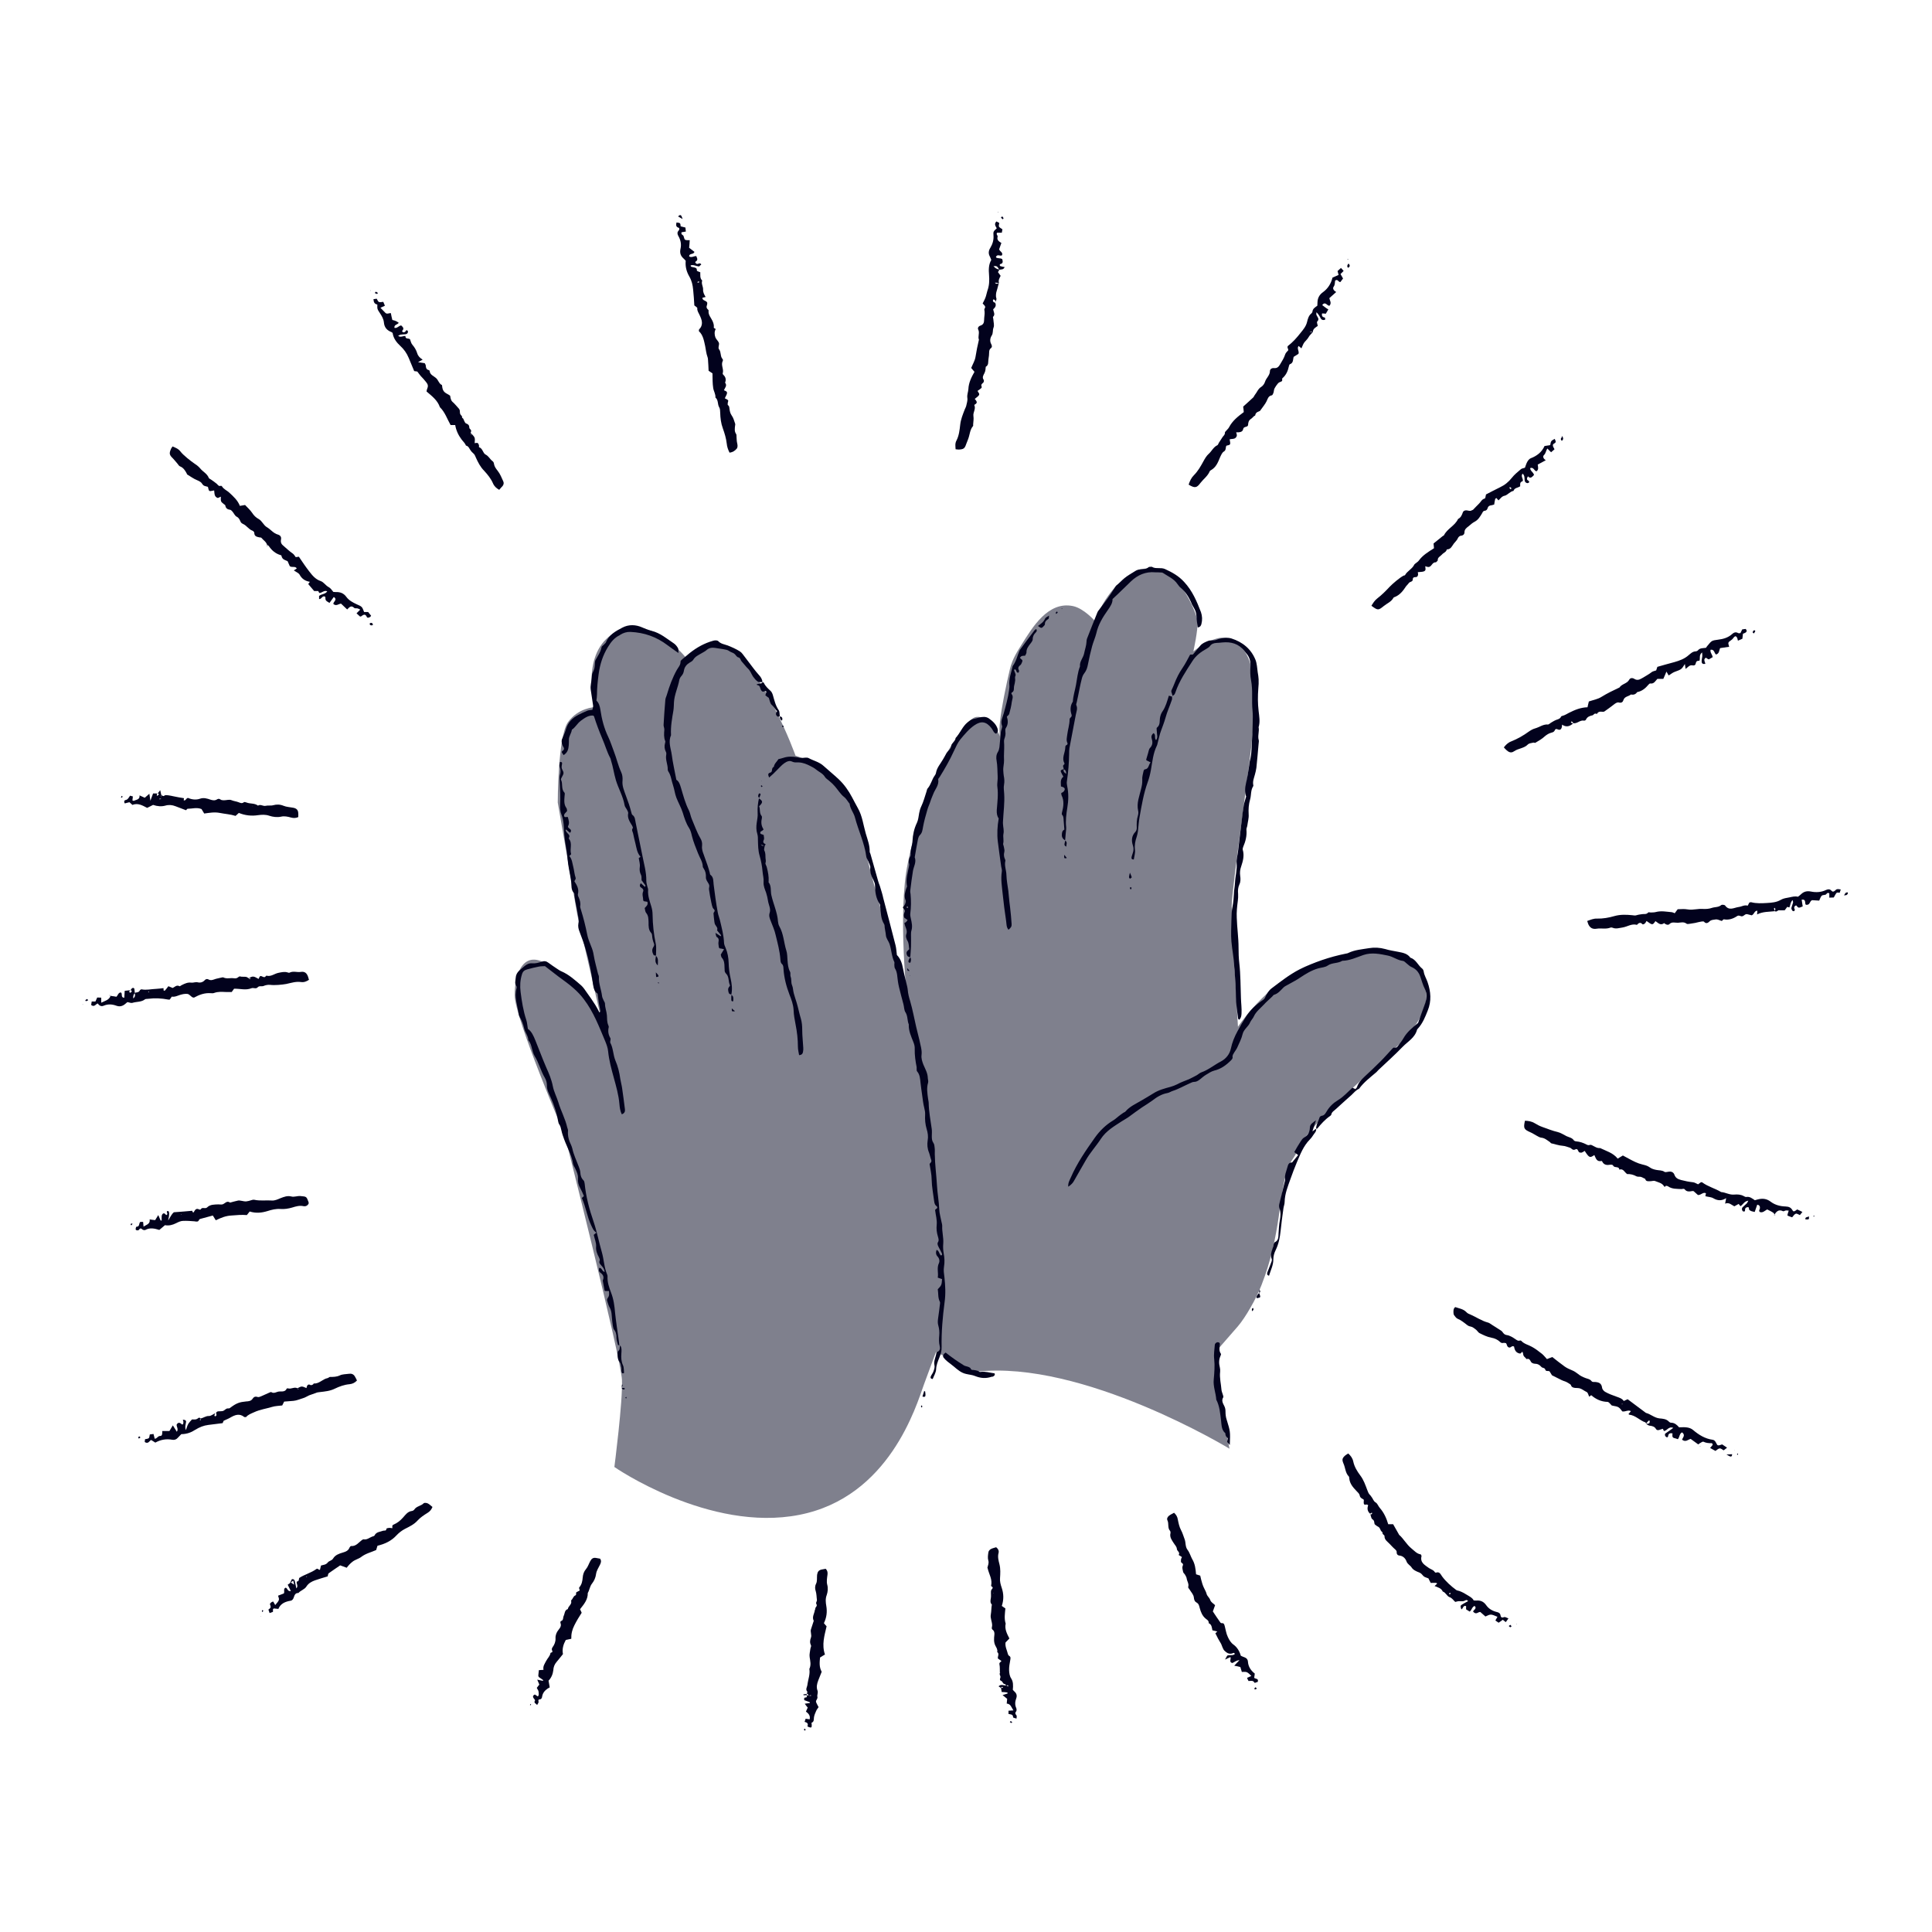 <svg xmlns="http://www.w3.org/2000/svg" xmlns:xlink="http://www.w3.org/1999/xlink" id="Layer_1" x="0px" y="0px" viewBox="0 0 1300 1300" style="enable-background:new 0 0 1300 1300;" xml:space="preserve"><style type="text/css">	.st0{opacity:0.5;fill:#01031C;enable-background:new    ;}	.st1{fill:#02021D;}</style><g id="Relleno">	<path class="st0" d="M413.4,987.1c0,0,5.7-43.9,5.1-58.6c-0.6-14.7-38.6-165-38.6-165s-33.6-78.6-33.6-93.9s6.5-31.5,22.9-20  c6.9,4.8,16.5,11.7,23,19.9c9.1,11.3,14.1,23.7,14.1,23.7l-17.8-77.4L375.3,540c0,0,0-44.4,6.9-54.1s18-10.1,18-10.1  s-9.5-34.2,11.2-48.7c24.9-17.3,50.6,16,50.6,16s11.5-15.6,25.1-8.7c26.6,13.3,48.2,74.1,48.2,74.1s30.2,8.7,39.9,32.7  c3.2,7.9,5.3,25.2,10.5,44.9c10.6,40,25,89.6,25,89.6s-7-61.1,0.2-95.2c13.1-62.2,37.2-92.9,43.8-97.2c6.6-4.3,16.7,7,18,12  c0.4,1.6-0.7-2.3,0.2-9.9c1-9.4,4-23.9,6.6-35c1.7-7.4,5.8-13.2,7.8-16.5c7.4-11.8,17.9-29.5,34.6-26.1  c7.4,1.5,14.9,10.1,14.9,10.1s3-9.1,9.2-17.5c7-9.6,17.8-18.6,26.3-17.8c2.7,0.2,6.3-0.8,9.1,0.3c13.9,5.5,24.1,30.4,24.4,35.1  c0.4,5.9-2.8,20.3-2.8,20.3s14-11.4,22.5-8.9c13.6,4,16.2,18.7,16.2,18.7s2.4,26.2,1.2,44.5c-1.2,18.2-14.1,104.9-14.1,117.2  s4.2,81.1,4.2,81.1s14.4-22,38.5-37c10.1-6.3,22.9-8.3,35.4-11.8c28.7-8.1,50.5,3.5,52.8,27.1c0.5,5.6-2.1,13.8-8.5,22.2  c-10.6,14-29.4,29.7-45,44.4c-11.5,10.7-25.6,24.5-34,38.3c-1,1.6,0.6,0.8-0.3,2.5c-1.1,2.1-4.5,6.6-5.2,8.7  c-6.5,18.8-4.5,45.3-17.9,79.5c-3.5,9-10.6,21.5-15.9,27.7c-20.7,23.8-15.2,17.4-15.2,17.4l0.4,20.9l9.2,44c0,0-98.8-60-170.3-51.8  l-27.2-13.2c0,0-2.8,7.3-8.1,21.8c-5.2,14.5-23.3,75.8-83.8,87.7C477.3,1031.3,413.3,987.1,413.4,987.1L413.4,987.1z"></path></g><g>	<g>		<path class="st1" d="M412.9,894.3c-1-3.4-1-6.9-1.4-10.4c-0.2-1.5-0.5-2.7-1.2-4c-0.8-1.3-1.2-2.9-1.7-4.4   c-0.3-0.8-0.1-1.5,0.4-2.2c1-1.6,0.9-1.6,0.8-4.6c-0.9,0-1.8,0-2.5,0c-0.3-0.2-0.5-0.2-0.5-0.3c-0.4-2.2-0.8-4.4-1.2-6.6   c0-0.1,0-0.3,0.1-0.5c0.9-2.2,0-3.7-1.7-4.9c-1.2-0.9-1.2-2-0.8-3.3c2,0,1.9,2.6,3.7,2.7c-0.6-2.3-0.6-2.3-2.3-4.3   c-0.8-1-1.8-1.7-1.1-3.3c0.3-0.5-0.2-1.5-0.5-2.2c-1.2-2.3-2.1-4.4-1.9-7.2c0.2-2.5-1-5.2-1.6-7.9c0.3-0.3,0.9-0.7,1.8-1.5   c-2.1-1.3-2.6-3.1-3.5-4.9c-2.8-5.9-3.6-12.5-6.3-18.4c0.5-0.4,0.8-0.8,1.4-1.3c-0.7-1.6-1.4-3.4-2.3-5c-1.3-2.2-1.9-4.5-1.7-6.9   c0.2-2.4-0.8-4.3-1.7-6.3c-0.5-1.2-1.4-2.3-1.6-3.5c-0.9-5.9-4-11-6-16.5c-0.7-1.9-1.4-3.9-1.8-5.8c-0.4-1.6-0.6-3.1-1.6-4.4   c-0.4-0.6-0.5-1.4-0.7-2.2c-0.9-5.4-2.6-10.4-4.8-15.4c-1.2-2.7-2.8-5.4-2.7-8.6c0-1.7-0.5-3.5-1.4-5c-2.8-4.7-4-10.1-6.9-14.7   c-0.5-0.8-0.8-1.7-1.1-2.6c-0.9-2.7-1.1-5.7-3.1-7.9c0-3-2.2-5.2-2.8-8c-0.6-2.7-1.5-5.1-2.9-7.5c-0.4-0.7-0.7-1.5-0.8-2.2   c-0.8-5.8-3.1-11.4-1.4-17.3c0.1-0.4,0.2-1.1-0.1-1.4c-1.4-1.8-0.6-3.7-0.5-5.6c0.1-2,1-3.7,2.5-5c1.1-1,2.2-1.9,3.3-2.8   c1.5-1.3,3.3-2.2,5.2-2c2.3,0.2,4.4-0.4,6.5-1.1c1.7-0.6,3.1-0.4,4.5,0.7c1.9,1.4,3.9,2.8,5.9,4.1c0.9,0.6,1.9,1.3,2.9,1.7   c5.1,2.2,9.1,5.9,13.2,9.4c1.6,1.4,2.8,3.4,4.1,5.2c1.9,2.6,3.7,5.2,5.4,7.9c1,1.6,1.9,3.3,2.8,5.1c1.2-0.4,0.5-1.3,0.5-1.9   c-0.2-1.6-0.7-3.1-0.9-4.7c-0.3-1.9-0.5-3.8-0.8-6c-1.9-1.1-2.6-3.3-3-5.8c-1.1-8.2-2.7-16.3-5.1-24.3c-1.1-3.8-2.5-7.5-3.9-11.2   c-0.8-2-1.3-3.8-0.9-6c0.3-1.2,0.2-2.6,0-3.8c-0.6-3.8-1.4-7.5-2.1-11.2c-0.2-1.2-0.4-2.5-0.6-3.8c-0.1-0.5,0.1-1.2-0.1-1.4   c-2.4-2.3-1.7-5.3-2.1-8.1c-0.7-5-2-10-2.4-15.1c-0.4-5.6-1.8-10.9-2.2-16.5c-0.3-4.5-0.2-9.2-2-13.6c-0.7-1.9-0.9-4.1-0.8-6.1   c0.3-5.4,0-10.8-0.3-16.2c-0.1-1.3-0.2-2.6,0.1-3.8c0.6-1.9,0.7-3.6-0.1-5.6c-0.4-0.9,0-2.2,0.1-3.3c1.2-0.3,1.7,0.3,1.5,1.2   c-0.2,1.3-0.6,2.4,0.1,3.7c1.3,2.5,1.2,2.6-0.5,5.7c-0.2,0.4-0.5,1-0.3,1.3c1.4,2.7-0.1,6.1,2.3,8.6c0.4,0.4,0.2,1.5,0.1,2.3   c-0.2,2.8-0.6,5.7,1.3,8.2c0.3,0.5,0.3,1.2,0.4,1.9c-0.7,1.1-2.3,1.8-2,3.5c0.6,1.2,1.7,0.2,2.5,0.6c0.5,2,1.3,3.9,0.2,6   c-0.4,0.7,0.3,1.4,1.1,1.9c0.9,0.6,1.2,1.5,0.2,2.7c-0.9-0.7-1.8-1.5-2.8-2.3c-0.1,0.4-0.3,0.8-0.1,1c0.4,0.7,0.9,1.3,1.5,1.9   c0.7,0.7,1.3,1.4,0.7,2.5c-0.1,0.2-0.2,0.7-0.1,0.9c2.6,3.1,0.4,6.9,1.5,10.2c0.1,0.3-0.7,0.9-1.2,1.4c1.9,2.1,2,4.9,2.7,7.5   c0.6,2.3,0.7,4.7,1.5,7c0.4,1.2-0.6,1.7-0.8,2.5c1.7,2.6,3.2,5.2,2.4,8.5c-0.2,0.7,0.1,1.6,0.5,2.3c0.8,1.9,1.4,3.9,1,6   c-0.1,0.7,0.3,1.5,0.5,2.3c1.7,5.5,3.1,11,4.2,16.6c0.5,2.8,1.7,5.5,2.7,8.1c0.8,1.9,1.4,3.8,1.7,5.9c0.7,4.2,1.9,8.3,2.9,12.5   c0.2,0.8,0.7,1.5,0.6,2.3c-0.2,4.4,1.6,8.4,2.1,12.6c0.1,1.1,0.7,2.1,1.1,3.1c0.3,0.7,0.9,1.4,0.9,2.2c0,2.7,1.1,5.2,1.3,7.9   c0.1,2.2,0,4.4,0.9,6.5c0.2,0.4,0.4,1,0.3,1.4c-0.6,2.6-0.3,4.9,1.1,7.3c0.5,0.8-0.4,2.4,0,3.2c2,3.7,1.8,8,3.4,11.9   c1.7,3.9,2.7,8.1,3.3,12.4c0.3,2,0.9,4,1.2,6.1c0.7,4.7,1.3,9.5,1.9,14.2c0.2,1.4-0.1,2.8-2.1,3.5c-1.1-2.2-1.4-4.6-1.6-6.9   c-0.5-6.1-2.2-11.9-3.8-17.8c-1.6-5.8-3.2-11.7-3.8-17.7c-0.2-2.3-1.1-4.7-2-6.9c-4.1-9.7-7.8-19.6-14.3-28.1   c-2-2.7-4.3-5.1-6.8-7.3c-3.3-3-7-5.5-10.6-8.2c-2.8-2.1-5.5-4.3-8.8-6.8c-1,0.1-2.6,0-4.1,0.3c-2.7,0.5-5.3,1.2-7.9,1.9   c-1.8,0.5-2.9,1.3-3.5,3.4c-1.2,3.9-1.4,7.7-0.9,11.7c0.8,6.4,1.8,12.7,3.8,18.8c0.6,1.8,0.7,3.7,1.1,6.1c2.5,1.7,3.8,4.7,5.1,7.9   c2.4,5.9,4.6,11.9,7.1,17.7c1.9,4.2,3.7,8.4,4.6,13c0.7,3.7,2.6,7.2,3.7,10.8c1.7,5.8,4.7,11.1,6,17c0.2,0.7,0.6,1.5,0.5,2.2   c-0.3,3.4,0.6,6.6,2.1,9.6c0.3,0.7,0.6,1.5,0.8,2.3c0.9,4.2,2.8,8.1,4.3,12.1c0.5,1.3,1,2.7,1.1,4.1c0.1,2,0.6,3.7,2.1,5.2   c0.5,0.5,0.7,1.4,0.8,2.2c0.9,8.8,3.1,17.3,6,25.6c2.3,6.8,3.6,13.8,5.6,20.7c1.4,4.9,1.5,10.1,3.5,14.8c0.2,0.4,0.3,0.9,0.3,1.4   c-0.2,3.8,1,7.3,2.3,10.7c1.8,4.5,2.4,9.2,2.8,14c0.6,5.7,1.5,11.4,2.3,17.1c0.2,1.6,0.4,3.2,0.6,4.8c0,0,0.1-0.1,0.1-0.1   c-0.4-0.2-1-0.3-1.1-0.5c-0.4-1.5-0.9-3-1-4.5C414.9,898,414.4,896,412.9,894.3L412.9,894.3z"></path>		<path class="st1" d="M517.5,523.2c-0.5-1.6-1.3-2.8,1-3.4c1.6-0.5,0.3-3.1,2.2-3.8c0.3-2.2,2.1-3.5,3.1-5.2   c1.2-0.3,2.3-0.5,3.4-0.9c3-1,6-0.9,9-0.4c0.9,0.1,1.9,0.5,2.8,0.5c1.7,0.1,3.8-0.6,5.1,0.1c3.3,1.8,7.2,2.6,10.1,5.3   c3.3,3,6.8,5.8,10.1,8.9c3.7,3.5,6.7,7.7,9.1,12.3c1.3,2.4,2.5,4.8,3.8,7.1c3.1,5.4,3.7,11.5,5.4,17.3c1.2,4,2.7,7.9,2.6,12.1   c0,0.6,0.5,1.2,0.6,1.8c1.7,6,3.4,12,5.1,18c0.3,1.1,0.7,2.1,1.1,3.1c0.5,1.7,1,3.3,1.5,5c0.3,1.1,0.6,2.1,0.8,3.2   c2.8,10.6,5.6,21.3,8.3,31.9c0.5,2,0.6,4.1,0.9,6.5c2.3,2.3,3.5,5.5,4.1,9c0.8,4.1,1.9,8.1,2.8,12.1c0.2,0.8,0.3,1.5,0.4,2.3   c0.2,2.7,0.9,5.3,1.7,7.9c1.6,5.5,2.6,11.1,3.9,16.7c0.3,1.2,0.6,2.5,0.9,3.7c0.9,3.6,1.8,7.1,2.5,10.7c0.3,1.5,0.5,3.2,0.3,4.8   c-0.3,2.4,0.4,4.3,1.2,6.5c1.2,2.9,2.9,5.6,3,9c0,1,0.5,2,0.2,3.2c-1.1,3.6-0.5,7.2,0,10.9c0.1,0.9,0.4,1.9,0.4,2.8   c0.1,5.8,1.2,11.4,2,17.1c0.3,1.7,0.1,3.5,0.1,5.3c0,1.6,0.1,3.1,1.1,4.5c0.6,0.8,0.7,2.1,0.8,3.1c0.2,1.4,0.1,2.9,0.1,4.3   c0.1,7.2,1.1,14.3,1.5,21.5c0.3,5.3,1.3,10.4,1.5,15.7c0.1,2.8,1,5.6,1.5,8.4c0.2,0.9,0.5,1.9,0.5,2.8c-0.2,4,1,7.8,0.7,11.8   c-0.2,2.2-0.1,4.5,0.3,6.7c0.6,3,0.7,6,0.2,9c-0.4,2.4,0,4.7,0.3,7.1c0.6,5.5,0.9,11.1,0.1,16.7c-1.3,10-2.2,20-2,30.1   c0.1,2.6-0.6,5-1.6,7.4c-1,2.5-2,4.9-2.1,7.7c-0.1,2.2-1.5,4.4-2.3,6.5c-1.5-0.1-1.6-1-1.3-1.7c0.5-1.2,1.4-2.2,1.8-3.4   c0.5-1.3,1-2.9,0.7-4.1c-0.7-3.1,1-5.6,1.3-8.4c0-0.2,0.4-0.5,0.6-0.6c1.9-0.8,2-2.5,1.6-4c-0.6-2.4-0.5-4.7-0.3-7.1   c0.2-2.2,0-4.5-0.6-6.6c-0.5-1.6-0.4-3.1-0.2-4.7c0.5-3.3,0.9-6.6,1.3-10c0.1-0.5,0.1-1-0.1-1.4c-1.4-2.7-0.9-5.6-1.4-8.4   c0.8-1,1.9-1.8,2.3-2.9c0.5-1.1,0.4-2.5,0.6-3.9c-1-0.3-1.8-0.6-2.9-1c0.6-3.2-0.8-6.5,0.8-9.8c0.6-1.3,0.3-3.1-0.9-4.4   c-1.2-1.2-1.3-2.8-0.7-4.5c1.9,0.7,1.6,2.8,3,3.8c1.1-0.3,0.7-1.3,0.4-1.8c-0.7-1.6-1.7-3.1-2.4-4.7c-0.3-0.7-0.5-1.7-0.2-2.2   c1-1.4,0.5-2.7,0.1-4.1c-0.8-2.6-1.1-5.1-0.8-8c0.3-3.2-0.7-6.5-1.1-9.9c0.4-0.3,1-0.8,1.5-1.3c-0.1-0.3,0-0.8-0.2-0.9   c-1.3-0.9-1.7-2-1.9-3.5c-0.6-4.9-1.6-9.7-1.7-14.7c0-3.5-0.9-6.9-1.4-10.5c0.5-0.8,1.6-1.3,1.1-2.7c-0.6-1.6-0.9-3.4-1.5-5   c-1.1-2.6-1.3-5.4-0.9-8c0.5-2.8,0.1-5.4-0.7-7.9c-0.9-3.1-1.2-6.3-1-9.5c0.1-1.6-0.2-3.1-0.6-4.7c-0.7-2.8-1-5.6-1.4-8.5   c-0.4-2.8-0.8-5.6-1.1-8.4c-0.3-2.7-0.4-5.4-2.3-7.6c-0.5-0.6-0.2-1.8-0.3-2.8c-0.8-4.1-1.4-8.1-1.3-12.3c0.1-1.6-0.3-3.1-0.9-4.6   c-1.5-3.8-3.3-7.6-3.1-11.9c-1.1-2.6-0.6-5.6-2.2-8.1c-1-1.5-0.9-3.7-1.4-5.5c-1-3.9-2.1-7.7-3-11.6c-0.3-1.2-0.5-2.5-0.7-3.7   c-0.5-3-0.3-6.1-2-8.8c-0.4-0.6-0.3-1.5-0.4-2.3c-0.1-0.6,0.2-1.4,0-1.9c-1.9-3.9-1.9-8.4-3.3-12.4c-0.7-1.9-2.2-3.5-2.4-5.7   c-0.1-1.7-0.6-3.4-0.8-5.2c-0.1-0.8,0-1.7-0.4-2.3c-2.2-3.5-2.2-7.6-2.6-11.5c-0.1-0.6,0-1.4-0.3-1.9c-2.6-3.9-3.2-8.2-3.2-12.7   c0-1.2-0.6-2.5-1.1-3.6c-1.4-2.6-2.4-5.1-2.1-8.2c0.2-1.4-0.9-3-1.4-4.5c-0.4-1-1.2-2-1.3-3.1c-1.2-9.1-5.3-17.4-7.6-26.2   c-0.8-3.2-3.3-5.9-3.6-9.3c-1.3-1.5-2.1-3.3-3.8-4.6c-2.4-1.9-4.1-4.8-6.2-7.2c-1-1.2-2.2-2.3-3.4-3.3c-1-1-2.5-1.7-3.2-2.9   c-1.5-2.5-4.1-3.4-6.1-5.1c-1.1-0.9-2.4-1.6-3.6-2.2c-2.5-1.3-5.1-2.4-8.1-2.5c-1.4,0-2.8,0.2-4.2-0.5c-1.9-0.9-3.5-0.2-5.3,1   c-2,1.4-3.4,3.2-5.1,4.8C521.2,519.9,519.6,521.4,517.5,523.2z"></path>		<path class="st1" d="M885.6,759.6c-0.1-2.8,1.6-5.1,2.3-7.7c0.1-0.5,0.9-1,1.4-1.1c1.9-0.2,2.6-1.7,3.4-3c1.9-3.2,4.4-5.6,7.7-7.6   c3.5-2.1,6.4-5.4,9.6-8.3c0.6,0.3,1.3,0.6,2,0.9c0.4-0.4,0.8-0.7,1-1.1c0.9-2.8,2.7-5,4.9-7c3.8-3.5,7.5-7,11.1-10.6   c2.7-2.7,5.2-5.6,7.8-8.4c0.3-0.3,0.8-0.8,1.1-0.8c2.1,0.6,2.7-1.1,3.6-2.3c1-1.3,2-2.5,2.8-3.9c2.4-4.3,6.2-7.3,9.9-10.4   c1.4-3.9,2.8-7.9,4.3-11.9c1.4-3.7,2.1-7.3,0.2-11.1c-1.3-2.5-2-5.4-3-8.1c-1-3-2.9-5.2-5.9-6.5c-1.3-0.5-2.3-1.7-3.4-2.5   c-0.8-0.6-1.5-1.5-2.3-1.6c-3.7-0.4-6.7-2.9-10.2-3.6c-5.4-1.1-10.8-2.3-16.5-0.4c-4.6,1.6-9.2,3.8-14.2,3.9   c-3,1.9-6.8,1.1-9.8,3.2c-1.7,1.2-4.2,1.3-6.4,1.9c-4.5,1.3-8.4,3.7-12.3,6.3c-2.6,1.8-5.5,3.2-8.3,4.8c-1,0.6-2,1-2.8,1.8   c-1.9,1.9-3.6,4.1-6.4,4.9c-0.5,0.2-0.8,0.9-1.3,1.3c-1.8,1.8-3.8,3.4-5.5,5.3c-2.3,2.5-5.2,4.6-6.7,7.9c-0.6,1.4-1.9,2.6-2.5,4   c-1.2,3-4.3,4.6-5.1,8c-0.7,3-2.2,5.9-3.5,8.8c-0.5,1.2-1.3,2.2-2,3.3c-0.6,1.1-1.5,2-1.2,3.5c0.1,0.6-0.5,1.4-1.1,2   c-3.2,3.2-6.7,5.8-11.3,6.9c-1.9,0.5-3.7,1.7-5.5,2.8c-1.5,0.9-2.8,2.1-4.2,3.2c-1.2,0.9-2.3,1.6-3.9,1.6c-0.9,0-1.8,0.5-2.7,0.9   c-3.9,1.7-7.6,3.9-11.7,5.2c-1.2,0.4-2.3,1.2-3.5,1.4c-3.9,0.7-7.1,2.7-10.2,5.1c-2.2,1.6-4.5,3-6.8,4.5c-3,2.1-6,4.2-8.9,6.4   c-1.5,1.1-3.3,2-4.8,3c-5.2,3.4-10.5,6.4-14.1,11.9c-3.2,4.9-7.3,9.3-10.2,14.5c-2.5,4.4-5.1,8.8-7.6,13.3   c-0.9,1.8-2.2,3.1-4.1,4.3c-0.2-2.5,0.9-4.3,1.7-6.1c4.2-9.7,10.2-18.4,16.3-27c3.3-4.6,7.3-8.5,12.1-11.4   c1.4-0.8,2.5-1.9,3.8-2.9c1-0.8,2-1.5,3-2.2c0.5-0.4,1.2-0.5,1.6-1c2.9-3.4,6.9-5.1,10.6-7.3c2.7-1.6,5.5-3.2,8.2-4.9   c3.6-2.3,7.6-3.3,11.6-4.4c1.5-0.4,2.9-1,4.4-1.7c2.5-1.4,5.3-2.3,7.9-3.4c1.7-0.8,3.4-1.7,5.1-2.6c1.1-0.6,2.1-1.6,3.2-2   c4.9-1.7,8.8-5.1,13.3-7.4c3.4-1.8,5.8-4.9,6.6-8.5c0.9-4.3,2.5-8.2,4.6-12c1.8-3.4,3.8-6.7,5.8-9.9c2.9-4.5,6.8-8,11.2-10.9   c0.9-0.6,1.3-1.2,1.7-2.2c1-2.2,2.3-4.3,4.2-5.7c6-4.5,11.9-9.2,18.7-12.6c9.9-5,20.3-8.5,31.1-10.7c0.6-0.1,1.3-0.2,1.8-0.5   c4.4-2.1,9.2-2.4,13.9-3.2c3.6-0.6,7.3-0.4,10.9,0.6c2.9,0.9,5.9,1.3,8.9,1.9c3,0.6,6,1.1,8,3.9c3.8,1.2,5.1,5.1,7.9,7.3   c0.6,0.4,1,1.4,1.1,2.1c0.4,2.6,1.8,4.7,2.6,7.1c2.2,6.4,2.7,12.7,0.1,19.1c-1.7,4.3-3.4,8.6-6.6,12.1c-0.2,0.2-0.5,0.5-0.6,0.8   c-1.4,5.4-6.2,7.9-9.7,11.5c-5.2,5.4-10.8,10.4-16.3,15.6c-0.5,0.4-0.8,1-1.3,1.4c-4.1,3.5-8.5,6.8-11.7,11.2   c-2.1,0.9-3.5,2.7-5.1,4.2c-1.9,1.7-3.8,3.4-5.7,5.1c-1.5,1.4-3.1,2.8-4.6,4.2c-1.2,1.2-3,2-3.3,3.9c-0.1,0.4-0.6,0.8-0.9,1   c-3.3,2.3-6,5.3-8.5,8.4C886.2,759.4,885.8,759.4,885.6,759.6L885.6,759.6z"></path>		<path class="st1" d="M1107.6,957.9c-0.1-0.3-0.2-0.7-0.4-0.8c-3.9-1.3-6.7-4.8-11-5.2c-0.1,0-0.2-0.2-0.4-0.5   c0.5-0.5,1-1.1,1.6-1.9c-2.1-1-3.7,0.6-5.8,0.2c-0.7-0.8-1.4-2.1-2.6-2.8c-1.1-0.7-2.7-0.7-4.5-1.2c-0.3-0.3-0.9-1-1.6-1.7   c-0.3-0.3-0.8-0.7-1.2-0.7c-4.3-0.1-7.9-1.8-11-4.5c-0.6,0.4-0.9,0.7-1.4,1c-0.5-1.1-0.8-2.7-1.6-3.1c-2-0.9-3.6-2.6-5.9-2.7   c-0.6,0-1.3-0.1-1.9-0.1c-1.3-0.1-2.5-0.5-2.9-2c-0.1-0.4-3.2-2.2-3.7-2.3c-0.9-0.3-1.8-0.6-2.6-1c-2-1-3.9-2-6.4-3.2   c-0.3-0.5-1-1.6-1.6-2.6c-0.9-0.7-2.5,0.3-2.9-1.2c-0.4-1.4-1.9-1-2.6-1.8c-1.2-1.4-2.6-2.2-4.6-2.2c-0.8,0-2.1-0.6-2.4-1.2   c-0.7-1.3-1.2-2.5-3-1.9c-0.8-1.1-2.3-1.8-2.3-3.5c0-0.4-0.3-0.8-0.5-1.5c-0.6,0.5-1,0.9-1.4,1.3c-2.9-0.3-3.9-2.4-4.2-4.7   c-1.6-1.1-2.1,1.2-3.7,0.5c-1.3-0.7-1-1.9-1.7-2.8c-0.5-0.1-1.2-0.3-1.7-0.2c-1,0.2-1.6,0.1-2.4-0.7c-1.6-1.5-3.5-2.4-5.8-2.8   c-2.8-0.5-5.4-1.8-8-3.1c-0.8-0.4-1.4-1.5-2.2-2.2c-1.3-1-2.4-2-4.1-2.3c-0.7-0.1-1.5-0.5-2.1-1c-2-1.6-4-3.2-6.4-4.2   c-0.9-0.4-1.6-1.5-2.3-2.4c-0.3-0.5-0.4-1.2-0.4-1.8c0-1.3-0.1-2.6,1.2-3.6c2.5,0.9,5.4,1.2,7.5,3.4c0.7,0.8,1.8,1.3,2.9,1.7   c3.9,1.7,7.4,4.2,11.6,5.3c0.9,0.2,1.7,0.9,2.5,1.4c1.8,1.1,3.5,2.2,5.2,3.3c0.8,0.5,1.7,1,2.2,1.8c0.7,1,1.4,1.7,2.6,1.9   c2.3,0.3,4.2,1.6,6,2.8c0.9,0.6,1.8,1.4,3,0.9c0.2-0.1,0.7,0,0.9,0.2c2,2.2,4.9,2.7,7.3,4.1c2.4,1.3,4.5,3,6.7,4.7   c1.2,1,2.2,2.3,3.3,3.5c1-0.4,2.2-0.8,3.6-1.4c2.7,2.1,5.4,4.3,8.2,6.3c1.5,1.1,3.3,1.9,5,2.6c1.5,0.6,2.7,1.4,4,2.4   c1.5,1.3,3.4,2.2,5.3,2.9c1.3,0.5,2.8,0.6,3.8,1.9c0.7,1,1.8,0.6,2.6,0.7c2.5,0.2,4.2,0.9,4.6,3.8c0.1,1.1,1.2,2.4,2.2,2.9   c2.3,1.3,4.8,2.2,7.3,3.1c1.9,0.7,3.9,1.2,5.1,3c1.1-0.5,2-0.9,2.6-1.2c4.2,3.1,8.2,6.2,12.3,9.2c3.2,0.8,5.6,3.3,9.1,3.7   c2.2,0.2,4.7,0.3,6.5,2.3c0.3,0.3,0.8,0.6,1.3,0.6c2.5,0,4.1,1.6,5.4,3.1c2,0,3.8-0.2,5.4,0.1c1.4,0.2,2.8,0.7,3.9,1.6   c3.9,3.3,8.1,6,13.4,6.7c1.2,0.2,1.7,1.1,2.3,2.2c0.9,1.9,1.1,1.9,4,0.9c1,0.7,2.1,1.4,3.3,2.2c-0.8,0.7-1.5,1.2-2.3,1.8   c-0.9-0.5-1.8-1.4-2.7-1.3c-0.9,0.1-1.8,1-2.8,1.7c-1.1-0.6-2.4-1.3-3.6-2c0.6-0.8,1.3-1.4,1.7-2.1c0.1-0.2-0.3-1.1-0.5-1.1   c-2,0-3.9-0.1-5.7-1c-0.4-0.2-1.2,0.3-1.7,0.6c-0.6,0.3-1.1,0.7-1.8,1.2c-1.6-1.2-3.3-2.4-5.1-3.7c-1.7,0.4-3.4,2.5-5.8,0.5   c0.5-1.4,2.5-3.1,0-4.9c-1.8,0.9-1.6,3.2-2.8,4.6c-0.8-0.2-1.5-0.6-2.3-0.7c-1.8-0.4-1.4-1.8-1.3-3.2c-1.3-0.3-2.6-0.1-2.9,1.4   c-0.1,0.8-0.2,1.3-0.9,1.2c-0.5-0.1-1-0.6-1.2-1.1c-0.2-0.4,0-0.9,0-1.3c1.8-1.2,3.4-2.4,5.5-3.9c-3.2-1.3-4.1,2-6.3,2.1   c-0.2-0.4-0.4-0.8-0.7-1.5c-0.8,0.2-1.6,0.5-2.5,0.8c-0.8,0.2-1.6,0.2-2.1-0.6c-0.9-1.7-2.5-2.1-4.3-2.3c-0.9-0.1-1.6-0.8-2.4-1.2   c0.7-0.1,1.5-0.1,2.1-0.4c0.3-0.2,0.3-1,0.4-1.6c-0.2-0.1-0.4-0.2-0.6-0.3C1108.8,956.4,1108.2,957.2,1107.6,957.9z M1091.6,945   c0-0.1,0.1-0.3,0.1-0.4c0,0-0.2-0.1-0.3-0.1c0,0.1-0.1,0.3-0.1,0.4C1091.3,944.9,1091.5,945,1091.6,945z"></path>		<path class="st1" d="M1194.1,817.7c-0.2-0.5-0.3-1.3-0.8-1.6c-1.3-0.9-2.8-1.6-4.2-2.3c-1.6,0.8-2.8,2.4-4.8,1.8   c-1.2-0.8-0.2-1.7-0.1-2.5c0.1-1.2-0.1-2.2-1.8-2.5c-0.6,1.6-1.1,3.3-1.7,4.9c-0.8-0.2-1.6-0.3-2.4-0.6c-0.5-0.2-1.3-0.7-1.4-1.1   c-0.1-0.9,0-1.7-1.1-1.5c-1.1,0.1-1.7,0.8-1.6,2c0,0.3-0.1,0.8-0.2,0.8c-0.4,0.1-1,0.2-1.3-0.1c-0.7-0.7-0.8-1.9-0.2-2.6   c0.9-0.9,1.9-1.7,2.8-2.6c0.4-0.4,0.6-1,1.1-1.9c-2.9,0.4-3.6,2.8-5.3,3.7c-0.4-0.5-0.8-1-1.2-1.5c-0.9,0.5-1.9,1-2.9,1.6   c-1.9-0.9-3.5-2.9-6.2-1.8c0.3-1.4,0.4-2.4,0.7-3.7c-3,1.9-5.7,1.8-8.6,0.1c-1.5-0.9-3.5-0.9-5.4-1.4c0.1-0.5,0.3-1.3,0.4-2   c-2-1-3.2,1.3-5.4,1.2c-0.7-0.6-1.7-1.5-2.9-2.6c-0.1,0-0.4-0.1-0.7-0.1c-1.9,0.3-3.8,0.8-5.3-1.1c-0.6-0.7-1.4-0.2-2.2-0.2   c-3.1-0.2-6.3,0.1-9.1-1.9c-0.3-0.2-0.9-0.3-1.3-0.3c-0.4,0-0.7,1.3-1.3,0.3c-1.4-2.3-3.9-2.6-6-3.5c-0.9-0.4-2.1,0.1-3.2,0.1   c-1.4,0-3,0.4-3.5-1.6c-1.2-0.4-2.2-1.4-3.7-1.4c-0.7,0-1.6,0-2.2-0.3c-2-1.1-4.1-1.6-6.2-1.5c-1.9-1.2-2.5-3.9-5.3-3   c-0.2-2.6-3.4-0.8-4.2-2.8c-0.1-0.4-1.2-0.6-1.8-0.5c-2.3,0.4-4.4,0.3-5.6-2.3c0-0.1-0.3-0.2-0.4-0.2c-3.3,0.7-3.8-1.9-4.8-4   c-2.9,1.9-3.3,2.2-6.5-2.8c-0.6,0.4-1.2,0.8-1.9,1.1c-0.4,0.2-0.9,0-1.4,0c-1.4-0.2-1-3.2-3-2.1c-1.9,1-2.5-0.9-3.8-1.2   c-1.5-0.4-2.9-1.1-4.5-1.2c-2.7-0.2-5.3-1.1-7.9-1.7c-0.4-0.1-0.6-0.7-1-0.9c-1.8-1.2-3.4-2.7-5.8-2.9c-1-0.1-2-0.8-3-1.3   c-1.4-0.7-2.7-1.7-4.2-2.3c-4.5-2-4.8-2.7-3.7-7.8c2.3,0.1,4.5,0.4,6.6,1.7c1.6,1,3.4,1.9,5.1,2.5c3.4,1.2,6.8,2.6,10.3,3.4   c2.1,0.5,4,1.8,6,2.8c1.7,0.8,3.7,1,4.9,2.8c0.3,0.4,1.1,0.7,1.7,0.7c2.4,0.2,4.7,1,6.8,2.1c0.7,0.4,1.4,0.6,2.2,0.3   c0.5-0.2,1.2,0,1.7,0.3c1.7,0.8,3.2,2,5.3,1.8c4.1,2,8.7,3.2,11.8,7.1c1-0.6,2.2-1.3,3.5-2.1c2.8,1.5,5.6,3.1,8.4,4.4   c1.5,0.7,3.2,1.3,4.9,1.7c1.7,0.4,3.3,0.8,4.8,1.9c1.2,0.9,2.8,1.4,4.4,1.7c1.8,0.4,3.8,0.1,5.5,1.3c0.6,0.4,1.9,0,2.8-0.1   c1.9-0.3,3.3,0.4,3.9,2.1c0.8,2.2,2.3,2.9,4.5,3.5c2.6,0.7,5.2,1.2,7.9,1.5c1.2,0.1,2.3,0.9,3.5,1.4c0.6-0.4,1.2-0.9,1.9-1.4   c0.3,0,0.7-0.1,0.9,0.1c3.9,2.9,8.6,4,12.7,6.5c3,0.2,5.6,2,8.8,1.7c2.1-0.2,4.4-0.1,6.4,1c0.5,0.3,1.2,0.7,1.8,0.6   c2.3-0.4,3.9,1,5.7,2.2c0.6-0.2,1.2-0.3,1.8-0.5c3.3-0.9,6.2-0.6,9,1.6c2.8,2.1,6.3,3,9.8,3.1c2.2,0.1,3.6,0.6,4.7,2.5   c0.7,1.2,1.2,1,3.2-0.5c1.1,0.5,2.2,1,3.5,1.7c-0.6,0.8-1.2,1.4-1.7,2.1c-1-0.4-2-1.2-2.8-0.9c-0.9,0.3-1.5,1.4-2.4,2.4   c-0.5-0.2-1.1-0.3-1.7-0.6c-0.4-0.2-0.9-0.4-1.3-0.5c-0.1-0.2-0.2-0.3-0.2-0.4c0.2-0.9,0.5-1.8,0.9-3c-0.9-0.1-1.5-0.2-2-0.1   c-0.6,0.1-1.4,0.7-1.8,0.5c-3.2-1.6-4.7,0.5-6.1,2.7L1194.1,817.7z"></path>		<path class="st1" d="M1058.6,486.7c-2.2,2-4.6,2.9-7.5,0.9c-0.1,0.9-0.1,1.6-0.3,2.1c-0.4,1.2-1.3,1.7-2.6,1.1   c-1-0.4-1.6-0.4-1.9,0.4c-0.5,1.1-1.1,1.5-2.4,1.8c-1.6,0.4-3.1,1.3-4.5,2.5c-1.8,1.7-4.1,3-6.3,4.3c-0.3,0.2-0.9-0.2-1.4-0.1   c-1.2,0.3-2.8,0.4-3.6,1.2c-2.6,2.7-6.4,2.6-9.3,4.6c-2.3,1.6-4,0.7-6.9-2.6c1.3-1.7,2.8-3.2,4.9-4c4.3-1.7,8.3-4,12-6.7   c1.3-0.9,2.7-1.7,4.2-2.1c2.9-0.8,5.4-2.9,8.6-2.6c0.6,0,1.3-0.8,2-1.2c1.2-0.7,2.4-1.5,3.8-2c1.2-0.4,2.4-0.7,3-2.1   c0.1-0.3,0.7-0.5,1.2-0.6c1.5-0.4,2.8-1.3,4.2-2c3.8-1.9,7.8-3.6,12.4-3.7c0.3-1.2,0.5-2.5,0.9-3.9c2.9-1,6-1.5,8.5-3.1   c3.9-2.4,8-4.4,12.1-6.3c1.6-2.5,5.1-2.5,6.6-5.3c0.6-1.2,2.2-1.3,3.4-0.5c1.8,1.1,3.2,0.7,5.1-0.4c2.3-1.4,4.6-2.6,6.8-4.3   c0.7-0.5,1.8-0.6,2.8-1c0.3-0.8,0.5-1.6,0.8-2.4c3.9-1.1,7.7-2.2,11.5-3.2c3.5-1,6.8-2.2,9.6-4.7c1.2-1,2.6-2.4,4.5-2.5   c0.6,0,1.4-0.3,1.7-0.7c1.4-1.7,3.4-1.4,5.4-1.7c0.3-0.5,0.7-1,1.1-1.5c2.8-3.4,2.8-3.4,7.2-4c3.3-0.4,6.5-1.3,9.1-3.6   c1.3-1.2,2.6-1.8,4.3-0.8c0.4,0.2,0.9,0,1.5,0c0.4-0.8,0.8-1.6,1.2-2.5c0.8-0.1,1.6-0.2,2.3-0.3c1.3,1.4,0.8,2.4-1.8,3.2   c-0.1,0.9-0.2,1.9-0.4,3.4c-0.7,0.3-1.7,0.7-3,1.3c-0.2-0.8-0.3-1.4-0.5-1.9c-0.6-1.2-1.3-1.4-2.1-0.5c-0.6,0.7-1.1,1.5-1.9,2   c-2.2,1.6-2.3,1.5-1.4,4.5c-2,0.3-4.1,0.6-6.1,0.9c-0.7,1.6-0.5,3.7-2.7,4.3c-1.3-0.8-1-3.6-3.7-3.2c-0.5,1.8,1.2,3.1,1.4,5   c-0.9,0.5-1.8,1-2.6,1.5c-0.5-0.2-0.8-0.4-1-0.5c-0.4-0.2-0.9-0.7-1-0.7c-0.4,0.4-1,0.9-1,1.4c0,0.9,0.4,1.7,0.7,2.7   c-1.6,0.5-2.5-0.1-2.5-1.5c-0.1-1.1,0.3-2.2,0.4-3.3c0.1-0.7,0-1.5-0.1-2.8c-2.3,1.8-1.1,4-1.8,5.6c-1,0-2.1,0-2.4,1.5   c-0.2,1.2-0.8,1.9-2.3,1.6c-1.9-0.4-3,1.2-4.6,2.4c-0.1-1-0.3-2-0.5-3.3c-2.3,3.7-2.3,3.6-6.9,5.3c-1.4,0.5-2.6,1.6-4,2.4   c-0.3-0.6-0.7-1.3-1.5-2.6c-0.8,1.9-1.4,3.4-2.1,4.9c-1.4,0-2.6,0-4,0c-1.3,1.3-2.2,3.5-4.8,3.1c-0.3-0.1-0.8,0.4-1.1,0.7   c-2.1,2.5-4.4,4.5-7.7,5.1c-1,1.5-2.4,2-4.2,1.6c-1.6,1.4-4.3,1.2-5.1,3.9c-0.3,1.1-1.3,2-3,1.5c-1.1-0.3-2.3,0.5-3.3,1.3   c-2.1,1.6-4.2,3.2-6.4,4.7c-0.5,0.3-1.2,0.3-1.8,0.2c-1.4-0.2-2.5,0.1-3.2,1.4c-0.1,0.2-1-0.3-1.5-0.1c-0.6,0.2-1,1-1.5,1.1   c-1.9,0.4-3.6,1-4.5,3c-0.1,0.3-0.9,0.7-1.2,0.6c-2.8-0.6-4.7,2.3-7.4,1.7c-0.1-0.3-0.2-0.6-0.4-0.8c-0.2-0.2-0.5-0.3-0.8-0.3   c-0.1,0-0.3,0.5-0.2,0.6c0.1,0.2,0.4,0.4,0.7,0.4C1058,486.9,1058.3,486.8,1058.6,486.7z"></path>		<path class="st1" d="M883.4,223.4c-1,1.2-2.2,2.2-2.9,3.5c-0.7,1.3-1.8,2.2-2.7,3.3c-0.9,1.1-1.4,2.7-2.1,4.2   c-0.6-0.5-1.1-1-1.9-1.6c-1.4,1.7,0.6,3.4-0.1,5.3c-0.8,0.5-1.9,1.2-3.2,2c-0.6,1.6,0,4.1-2.6,5c-0.3,0.1-0.5,0.8-0.6,1.2   c-0.7,3.2-1.8,6-4.4,8.2c-0.4,0.3,0.1,1.5-0.3,1.9c-0.5,0.5-1.4,0.6-2,1c-0.9,0.5-3.1,3.7-3.3,4.8c-0.2,0.8-0.2,1.6-0.5,2.3   c-0.2,0.6-0.6,1.4-1,1.5c-2.3,0.4-2.7,2.1-3.5,3.9c-1,2.1-2.6,3.9-4.5,6.6c-0.7,0.5-2.9,0.6-3.2,3c0,0.2-0.6,0.3-0.8,0.5   c-0.7,0.6-1.3,1.4-2.1,1.9c-1.5,1-1.8,2.3-1.9,4c-0.1,1.8-3,0.8-3.3,2.8c-0.3,1.7-1.7,2.1-3.2,2.2c-0.5,0-0.9,0-1.5,0   c0.2,0.9,0.6,1.8,0.4,2.4c-0.3,1.1-1.2,1.9-2.5,2c-0.8,0-1.5,0.2-2.3,0.3c0.7,3.7,0.7,3.7-2.2,4.3c-0.7,1.3,0,3-1.8,4   c-1.1,0.7-1.8,2.4-2.5,3.9c-1.3,3.2-2.6,6.5-5.8,8.4c-0.4,0.2-0.9,0.5-1.1,0.9c-1.3,3.2-4.2,5.2-6.2,7.8c-2.6,3.5-3.8,3.7-8,1.2   c0.8-2.4,1.7-4.5,3.6-6.4c2.7-2.7,4.6-6.1,6.4-9.4c1-1.8,2-3.6,3.6-5c2-1.8,3.1-4.5,5.7-5.7c0.5-0.2,0.7-1.1,1-1.6   c0.9-1.3,1.7-2.7,2.6-4c0.7-0.9,1.6-1.5,1.5-2.9c0-0.4,0.6-1,1-1.4c0.6-0.7,1.4-1.4,1.8-2.2c2.3-4.4,6-7.3,9.9-10.2   c-0.1-1.2-0.2-2.4-0.4-3.7c2.3-2.1,4.6-4.1,6.8-6.2c0.4-0.4,0.6-1.1,1-1.6c1.5-1.8,2.2-4.2,4.4-5.5c1.1-0.7,2.1-2.1,2.5-3.4   c0.8-2.6,3.3-4.3,3.3-7.2c0-1.3,1.3-2.2,2.8-2c2.1,0.2,3.1-0.9,4.1-2.6c1.3-2.2,2.6-4.2,3.4-6.7c0.3-1,1.3-1.8,2.1-2.8   c-0.2-0.6-0.4-1.3-0.6-2c0.1-0.3,0.1-0.7,0.3-0.8c3.3-2.5,6.1-5.7,8.6-8.9c1.7-2.1,3.6-4.3,4.3-7.3c0.5-2.1,1.1-4.3,2.9-5.7   c0.3-0.3,0.7-0.8,0.7-1.2c0.2-2,1.8-2.9,3.3-4c0-0.8,0.1-1.6,0.1-2.3c0.1-2.9,1.3-5.1,3.7-6.8c3.3-2.4,5.4-5.7,6.4-9.8   c1.4-0.6,2.6-1.1,4.1-1.8c-0.2-0.9-0.4-1.6-0.7-2.6c0.7-0.6,1.5-1.4,2.3-2.1c0.6,0.7,1.1,1.3,1.8,2c-0.6,0.6-1.3,1.3-2.1,2.1   c0.5,0.9,1,1.8,1.7,3c-0.5,0.7-1.2,1.6-1.8,2.4c-1.4,0.1-1.7-2.3-3.5-1c-0.3,1.2,0,2.7-1,4.1c-1,1.3,0.2,2.8,1.7,3.6   c-1.5,1.3-3,2.7-4.6,4.1c0.2,1.6,1.7,3.2,0.1,5.1c-1.5,0.4-2.8-3.3-4.9-0.4c0.7,0.5,1.4,1.1,2.1,1.6c0.6,0.5,1.3,0.9,2,1.3   c-0.6,1.1-1.2,2-1.7,2.9c-0.9-0.1-1.7-0.2-2.5-0.2c-0.4,1.8,0.3,2.5,1.8,2.8c0.2,0,0.3,0.8,0.3,1.2c0,0.2-0.5,0.4-0.7,0.4   c-1.1,0.2-1.9-0.2-2.4-1.2c-0.7-1.4-1.5-2.8-2.8-4c0,0.6-0.2,1.3,0,1.8c0.6,1.5,2.3,2.7,0.5,4.5c-0.4,0.4,0.2,1.8,0.4,2.9   C885.3,220.3,883.4,221.2,883.4,223.4c-1.2-0.3-1.2-0.3-2.2,0.2C882.1,223.5,882.8,223.5,883.4,223.4z"></path>		<path class="st1" d="M179.7,366.6c-0.6-2.1-2.5-3.1-3.8-4.7c-0.2-0.3-0.9-0.2-1.3-0.3c-1.7-0.4-3.5-0.6-3.5-3.1   c0-0.5-0.7-1.2-1.2-1.4c-2.6-0.9-4-3.6-6.5-4.6c-0.5-0.2-1.1-0.7-1.4-1.2c-0.7-1.4-1-2.7-2.7-3.6c-1.3-0.6-1.9-2.4-3-3.6   c-0.4-0.5-1-1-1.5-1.1c-1.8-0.2-2.9-1-3.2-2.9c0-0.3-0.6-0.6-1-0.9c-2.1-1.7-2.1-1.7-2-5c-0.8,0.4-1.4,0.6-2,0.9   c-2.6-0.8-2.2-3.2-2.5-5.1c-3.5,0.6-3.4,1.2-4.2-2.4c-1.3-0.5-2.9-0.3-3.9-2.1c-0.6-1.1-2-1.8-3.4-2.4c-2.3-0.9-4.4-2.5-6.6-3.8   c-0.2-0.1-0.3-0.5-0.4-0.8c-1.1-2-2.2-3.8-4.5-4.7c-0.7-0.3-1.1-1.1-1.6-1.7c-1.1-1.2-2-2.5-3.1-3.6c-2.4-2.3-2.7-3.3-1.4-6.3   c0.2-0.6,0.7-1.1,1.1-1.8c2.1,0.9,4,1.6,5.4,3.5c1.7,2.3,6.9,6.4,9.7,8.3c1.3,0.8,2.6,1.9,3.6,3.1c1.8,2.2,4.6,3.4,5.7,6.3   c0.2,0.5,1,0.7,1.5,1.1c1.3,0.9,2.6,1.8,3.8,2.8c0.8,0.7,1.3,1.9,2.8,1.4c0.2-0.1,0.7,0.2,0.8,0.4c1.2,2,3.3,2.7,4.9,4.2   c2.8,2.6,5.7,5.2,7.1,8.9c1.1-0.2,2.2-0.4,3.5-0.6c1.6,1.7,3.4,3.3,4.7,5.2c1.2,1.9,2.7,3.3,4.4,4.2c2.5,1.4,3.3,4.3,5.7,5.6   c2.5,1.5,4.3,4.1,7.3,4.9c1.7,0.5,2.4,1.7,2.1,3.2c-0.4,2.2,0.2,3.3,2,4.7c1.9,1.6,3.7,3.4,5.8,4.8c0.9,0.6,1.4,1.6,2.1,2.5   c0.8-0.1,1.5-0.2,2.1-0.3c2.3,3.4,4.5,6.7,6.9,9.8c2.1,2.7,4.2,5.4,7.8,6.6c2,0.7,3.3,2.9,5.1,3.9c1.6,0.8,2.3,2.1,3.4,3.4   c0.5,0,1.2,0.1,1.8,0.1c2.9-0.1,5.2,0.8,7,3.3c1.7,2.3,4.3,3.7,6.9,4.9c3.6,1.6,3.6,1.5,5,5.2c0.9,0,1.8,0,2.7,0   c0.7,0.9,1.4,1.7,2,2.5c-0.4,1.1-2.4,1.8-2.8,1c-1.1-2.7-2.5-1.6-4-0.5c-0.1,0.1-0.3,0-0.7,0c-0.7-0.6-1.5-1.3-2.3-2.1   c0.8-0.8,1.5-1.5,2.5-2.5c-0.8-0.4-1.3-0.7-1.8-0.8c-0.7-0.2-1.8,0.1-2.2-0.3c-2.1-2.1-3.3-0.5-4.8,1c-1.3-1.2-2.6-2.5-4.1-3.9   c-1.6,0-3.1,1.9-5.1,0.3c-0.6-1.4,3.1-2.9,0.2-4.8c-1,1.3-1.9,2.7-2.9,4c-2.7-1.6-2.7-1.6-2.8-4.1c-2-1.3-2.4,1.7-4.2,1.5   c0-0.7,0-1.5,0-2.1c1.7-1.4,4.2-1.1,5.5-3.1c-2.1-1-3.6,1.2-5.4,1.1c-0.2-0.4-0.4-0.9-0.7-1.3c-0.9,0-1.9,0-2.7,0   c-1.4-1.6-2.7-3.1-4-4.7c0.2-0.2,0.5-0.7,1.1-1.5c-3.1-0.5-5.4-2-6.9-4.8c-0.6-1.1-2.2-1.7-3.9-2.9c0.8-0.5,1.4-0.8,2-1.3   c-1.1-1.8-3-0.4-4.7-1.5c-0.3-0.7-0.8-1.9-1.5-3.4c-1.4-0.7-3.7-1-4.1-3.6c0-0.2-0.4-0.5-0.7-0.5c-3.3-1-5.8-3.1-7.7-5.9   c-0.3-0.5-1-0.8-1.5-1.1L179.7,366.6z"></path>		<path class="st1" d="M788.7,468.7c0.7-1.6-1.2-2.9-0.3-4.5c0.7-1.4,1.3-2.9,1.9-4.4c1.4-3.6,3.1-7,5.3-10.2c2-2.9,3.5-6,5.2-9.1   c0.7,0,1.3-0.1,1.9-0.1c1.7-2,3.3-4,4.9-5.9c1.4-1.7,3.3-2.4,5.2-3.2c2-0.8,4,0,6-0.9c1.7-0.7,3.7-1,5.6-1.2   c1.4-0.1,2.9,0,4.2,0.4c7.5,2.4,13.2,7,16.2,14.4c1,2.6,1.1,5.6,1.5,8.4c0.3,1.6,0.5,3.1,0.6,4.7c0.1,2,0,4.1-0.2,6.1   c-0.4,5.1-0.4,10.1,0.2,15.2c0.4,3.6,1.1,7.3,0,10.9c0.6,2.9-0.8,5.9,0.1,8.8c0.2,0.7-0.1,1.6-0.1,2.3c-0.5,5.4-0.9,10.8-1.5,16.2   c-0.2,1.6-0.6,3.1-1,4.6c-0.6,2.3-1.6,4.5-1.1,7c0.1,0.3,0.1,0.7-0.1,0.9c-1.7,2.7-1.2,5.9-2,8.7c-1,3.4-1.2,6.7-1,10.2   c0.2,2.5-0.6,5-0.9,7.5c-0.1,0.9-0.7,1.9-0.6,2.8c0.4,4.1-0.6,7.9-2.2,11.6c-0.2,0.6-0.4,1.3-0.3,1.8c1.2,3.9,0.2,7.6-1,11.2   c-0.8,2.2-1,4.2-0.7,6.5c0.3,1.8,0.3,4-0.5,5.6c-1,2.2-1.1,4.3-0.9,6.5c0.1,1.6,0,3.1-0.2,4.7c-0.5,3.8-0.9,7.6-0.7,11.4   c0.2,6.7,1.2,13.4,1.2,20.1c0,3.5,0.1,7,0.5,10.4c0.9,7.8,0.8,15.6,1.1,23.4c0.1,3.5,0.6,7,0.4,10.5c-0.1,1.6-0.3,3.1-1.6,4.2   c-0.3-0.4-0.7-0.6-0.7-0.8c-0.6-4.9-1.4-9.7-1.5-14.7c0-6.1-0.6-12.1-0.9-18.2c0-0.6-0.2-1.3-0.2-1.9c-0.2-5.7-1.4-11.4-1.9-17   c-0.4-4.8-0.1-9.6,0-14.4c0.1-3.2,0.1-6.4,0.8-9.5c0.6-3,0.7-6,0.9-9c0.1-2.2,0.6-4.4,0.7-6.7c0.2-4.5,1.5-8.8,1.1-13.3   c-0.2-2.5,0.6-5,0.9-7.5c0.8-7,1.7-13.9,2.5-20.9c0.4-3.5,0.8-7,1.4-10.4c0.3-1.9,1-3.6,1.6-5.9c-1-2.8-0.8-6.1,0-9.4   c0.9-3.7,1.4-7.5,2-11.3c0.2-1.1,0.2-2.2,0.5-3.3c1.4-5,1.1-10.1,1.5-15.2c0.3-3.3,0.3-6.7,0.4-10c0-2.9,0.2-5.8-0.1-8.6   c-0.7-6.8,0.3-13.7-1-20.5c-0.6-3.1-0.6-6.2-0.4-9.4c0.2-3.2-0.6-6.3-2.9-8.8c-0.4-0.5-0.8-1-1.2-1.5c-3.8-4.9-9-6.3-14.9-5.7   c-1.3,0.1-2.5,0.3-3.8,0.3c-1.8,0.1-3.4,0.6-4.5,2.2c-0.5,0.7-1.4,1.2-2.2,1.7c-3.8,2.1-7.2,4.6-9.6,8.4   c-4.3,6.7-8.8,13.3-11.4,21c-0.4,1.2-0.9,2-2.1,2.3L788.7,468.7z"></path>		<path class="st1" d="M1194.4,613.1c-4,0.5-8.2,0.2-12.1,2.2c0.1-0.9,0.1-1.6,0.2-2.5c-2.1,0-2,2.3-3.8,3.1   c-0.7-0.2-1.8-0.4-2.8-0.7c-1.5-0.5-2.3,1-3.4,1.3c-1.2,0.4-2.3-1-3.6-0.1c-2.7,1.8-5.6,2.8-8.9,2.2c-0.4-0.1-0.9,0.7-1.4,1.1   c-1.4-0.3-2.7-1.3-4.4-1c-1.4,0.3-2.7,0.1-3.9,1.3c-0.9,0.9-2.3,1.9-3.7,0.2c-0.3-0.3-1.2-0.2-1.8-0.1c-1.4,0.2-2.7,0.6-4.1,0.9   c-1.2,0.2-2.5,0.4-3.7,0.6c-0.7,0.1-1.8,0.3-2.2-0.1c-1.8-1.4-3.9-0.7-5.7-0.6c-1.9,0.1-4.1-0.9-5.9,1c-0.6,0.6-1.8,0.4-2.7-0.2   c-0.2-0.2-0.7-0.6-0.8-0.5c-2.5,1.8-4-0.3-5.8-1.4c-1.9,2.8-2,2.8-6-0.1c-0.3,0.5-0.6,1.2-1,1.6c-0.4,0.4-1.4,0.8-1.6,0.7   c-1.2-1.4-2.4-1.3-3.5,0c-0.1,0.1-0.3,0.3-0.4,0.3c-3.5-1-6.4,1.3-9.7,1.8c-2.2,0.3-4.3,1.1-6.5,0.2c-0.4-0.2-1-0.3-1.4-0.2   c-3.1,1.3-6.3,0.3-9.4,0.8c-2.8,0.5-4.6-0.6-5.7-3.1c-0.2-0.6-0.4-1.2-0.7-2.1c2.3-0.8,4.2-1.7,6.6-1.6c4,0.1,7.9-0.6,11.7-1.7   c3.9-1.1,7.8-1,11.8-0.6c1.1,0.1,2.1,0.4,3.2,0c1.2-0.4,2.5-0.5,3.7-0.7c1.4-0.2,2.9,0.3,4-1.1c0.2-0.3,1.2,0,1.8,0   c1.1-0.1,2.3,0,3.3-0.3c3.7-1,7.3-0.2,10.9,0.1c0.6,0.1,1.2,0.4,1.9,0.7c0.6-0.9,1.3-1.8,2-2.7c2.1,0,4.4-0.3,6.5,0.1   c2.1,0.4,4,0.1,6.1-0.1c1.4-0.2,2.8-0.3,4.3-0.2c2.1,0.1,4.1,0,6.1-0.7c2.1-0.7,4.4-0.3,6.3-1.9c0.5-0.4,2.2-0.2,2.6,0.3   c2.7,3.8,6.1,1.4,9.1,1c2-0.2,3.8-1.6,6.1-0.9c0.4-0.7,0.7-1.3,1.1-2.1c0.4-0.1,0.9-0.3,1.3-0.2c3.5,0.9,7,0.7,10.5,0.5   c3.3-0.2,6.5-0.4,9.5-2.2c1.7-1,3.8-1.2,5.8-1.6c1.9-0.4,3.6-0.9,5.6-0.4c0.8-0.6,1.6-1.2,2.2-1.8c1.9-1.8,4-2.2,6.6-1.7   c3.4,0.7,7,0.5,10.2-1.1c1.3-0.6,2.5-0.6,3.5,0.5c0.8,0.9,1.5,0.8,2.4,0c1.3-1.2,1.3-1.2,3.9-0.8c-0.2,0.7-0.5,1.4-0.7,2.2   c-0.7,0-1.8-0.3-2.1,0.1c-0.7,0.7-1.1,1.8-1.9,3.1c-0.6,0-1.7,0.1-3,0.1c0-1.1,0-2.1,0-2.9c-1.6-0.9-1.8,0.7-2.5,0.9   c-0.9,0.3-2.1,0.2-2.6,0.7c-0.8,0.8-1.1,2.1-1.7,3.3c-1.6-0.1-3.4-0.2-4.8-0.3c-1.8,0.7-1.2,3.5-4.1,3.1c-1.1-0.5,0.5-4-2.9-3.4   c0.2,1.5,0.5,3,0.7,4.5c-2.8,1.2-2.8,1.2-4.4-0.7c-1.5,0.6-1.6,1.6-0.9,2.9c0.1,0.2-0.4,1-0.6,1c-0.4,0.1-1-0.2-1.2-0.5   c-0.3-0.5-0.6-1.2-0.5-1.7c0.3-1.2,0.8-2.4,1.1-3.6c0.1-0.3-0.1-0.8-0.3-1.7c-1.6,1.6-1.4,3.5-2.2,5c-0.4-0.1-0.9-0.2-1.4-0.4   c-0.5,0.7-1.1,1.5-1.7,2.3c-1.2,0-2.5,0.1-3.7,0c-1.1-0.2-1.8,1.6-3,0.5c0.1-0.4,0.4-0.9,0.4-1.3c0-0.3-0.4-0.6-0.6-0.9   c-0.1,0.2-0.4,0.5-0.3,0.7C1193.8,612.1,1194.1,612.6,1194.4,613.1z"></path>		<path class="st1" d="M513.2,459c-1.1-0.1-2.4,0.2-3.2-0.3c-1.3-0.8-2.3-2.1-3.2-3.3c-1.2-1.7-1.8-3.9-3.4-5.4   c-1.6-1.5-2.9-3.4-4.4-5c-0.8-0.8-0.6-2.3-2.3-2.7c-1-0.2-1.7-1.8-2.7-2.5c-1-0.7-2.4-1-3.3-1.7c-1.2-0.9-2.6-1-4.1-1.3   c-1.7-0.3-3.5-0.5-5.2-0.8c-2.3-0.4-4.4-0.1-6.2,1.6c-0.9,0.8-2.1,1.3-3.2,2c-2,1.2-4.2,2.1-5.5,4.3c-0.5,0.9-1.6,1.5-2.5,2   c-2,1.2-3.4,2.9-3.8,5.3c-0.2,1.5-0.8,2.7-1.8,3.8c-0.6,0.7-1.1,1.6-1.3,2.5c-0.9,5.1-3.3,9.8-3.6,15c-0.1,1.9-0.1,3.8-0.4,5.7   c-0.9,5.3-1.9,10.7-1.6,16.1c0,0.2,0,0.3,0,0.5c-2,4.4-0.1,8.7,0.5,13c0.7,5.5,2,11,3.1,16.9c1.9,1.1,2.5,3.4,3.2,5.7   c1.5,5,2.8,10.1,5.2,14.8c0.9,1.8,1.2,4,2,5.9c1.9,4.4,3.4,8.9,5.8,13c0.9,1.5,1.3,3.1,1.1,5c-0.2,1.4,0.1,2.9,0.5,4.2   c1,3,2.2,6,3.2,9c0.6,1.6,1,3.3,1.5,5c0.1,0.5,0.1,1.1,0.4,1.3c2.3,1.7,1.9,4.3,2.2,6.6c0.8,6.3,1.6,12.6,2.8,18.9   c0.3,1.7,1,3.3,1.4,5c1.2,5.1,2.6,10.1,2.8,15.4c0.1,1.1,0.5,2.1,1,3.2c1.4,3.3,2,6.7,2.1,10.2c0.1,3.5,0.5,7,1.3,10.4   c0.8,3.6,1.3,7.2,0.5,10.9l0.1-0.1c-0.9,0-1.7-0.3-1.9-1.2c-0.3-1.2-0.7-2.5,0.2-3.7c0.3-0.4,0.8-1,0.7-1.2   c-1.2-2.4-0.5-5.5-2.4-7.6c-0.9-0.9-1.3-1.7-1.2-2.9c0-0.6-0.1-1.3-0.1-1.9c0-2.2-0.2-4.4-1.8-6.2c-0.5-0.5-0.5-1.5-0.7-2.1   c0.7-1.2,1.3-2.2,2.2-3.6c-1.3-0.3-2.2-0.5-3.1-0.6c-0.1-0.2-0.3-0.4-0.4-0.7c-0.1-1.3-0.5-2.6-0.2-3.8c0.3-1.5,0-2.4-1.3-3.2   c-0.4-0.3-0.4-1.3-0.8-2.7c1.6,1,2.5,1.6,3.6,2.3c0.1-0.4,0.2-0.6,0.2-0.7c-0.9-1.1-1.8-2.2-2.7-3.3c0.7-1.7-0.6-2.6-1.3-3.9   c-0.3-0.5-0.4-1.2-0.5-1.8c-0.2-1.9-0.5-3.8-0.6-5.7c0-0.6,0.9-1.3,0.8-1.9c-0.1-0.7-1-1.2-1.3-1.9c-0.5-1.2-0.7-2.4-1-3.7   c-0.6-2.8-1.1-5.6-1.5-8.5c-0.2-1,0.4-2.2,0.1-3.1c-0.3-1-1.1-1.9-1.6-2.9c-0.3-0.7-0.7-1.5-0.6-2.3c0.1-2.2-0.3-4.1-1.5-5.9   c-0.3-0.4-0.6-0.9-0.6-1.3c-0.1-3.3-2.1-6-3.2-8.9c-1.5-3.8-3.1-7.6-4.1-11.6c-0.4-1.8-0.9-3.8-1.9-5.4c-2.1-3.2-3.2-6.8-4.3-10.4   c-1.1-3.5-3-6.7-4.3-10.1c-1-2.6-1.3-5.5-2.2-8.2c-1.1-3.1-1.3-6.6-3.2-9.4c-0.3-0.4-0.4-0.9-0.4-1.4c0.1-3.3-1.7-6.5-1-9.9   c0.1-0.6,0.1-1.3-0.2-1.8c-1-2-1.2-3.9-0.6-6c0.1-0.5,0.3-1,0.1-1.4c-1-2.4-0.8-4.9-0.6-7.5c0.1-1.1-0.5-2.2-0.5-3.2   c0.3-5.7,0.7-11.4,1.2-17.1c0.1-1.2,0.8-2.4,1.1-3.6c1.7-5.7,3.7-11.2,6.6-16.4c1-1.8,2.6-3.3,2.5-5.6c0-0.6,0.8-1.3,1.4-1.8   c1.6-1.4,3.2-2.7,4.8-4c4.8-3.8,10-6.7,15.9-8.3c1-0.3,2.6-0.3,3.2,0.2c1.8,2,4.2,2.2,6.4,3c2.8,1.1,5.5,2.3,8.1,3.9   c0.8,0.5,1.5,1.2,2,1.9c2.4,3.2,4.8,6.4,7.2,9.5c1.2,1.5,2.3,3,3.6,4.4c1.3,1.4,2.4,2.9,2.5,4.9C513.1,459.1,513.2,459,513.2,459z   "></path>		<path class="st1" d="M1008.3,336.7c-0.5-0.5-1-1.1-1.4-1.6c-0.3,0.2-0.7,0.4-0.8,0.6c-0.3,1.2-0.5,2.5-0.7,3.8   c-0.7,0.2-1.3,0.4-1.9,0.5c-1.3,0.1-2.2,0.7-2.5,1.9c-0.3,1-0.9,1.7-2,1.8c-1.1,0.1-1.3,0.9-1.8,1.8c-1.3,2.1-2.5,4.3-5,5.6   c-1.4,0.7-2.7,1.9-4,3c-1.3,1-2.8,2-2.8,4.1c0,1.3-0.9,2.2-2.5,2.3c-0.6,0-1.5,0.8-1.8,1.4c-0.6,1.5-1.8,2.6-2.8,3.8   c-1.3,1.7-2,4-4.8,4c-0.3,1.8-2.2,2.2-3.2,3.4c-1.1,1.3-3,1.8-2.9,4c0,0.1-0.1,0.3-0.3,0.4c-0.3,0.3-0.7,0.9-1.1,0.9   c-2.5-0.2-2.7,3.5-5.2,3.1c-0.6-0.1-1.2-0.3-1.8-0.5c0.1,1.3,0.8,2.9-1,3.5c-1.1,0.4-2.4,0.3-4,0.5c0.1,0.5,0.2,1,0.2,1.6   c0,0.4-0.2,0.9-0.5,1.3c-0.8,1-3.1-0.4-3.1,2.1c0,1.6-2,1.3-2.7,2.4c-0.5,0.8-1.3,1.4-1.8,2.1c-1.9,2.9-4,5.7-7.3,7.1   c-0.4,0.2-1.1,0.3-1.2,0.7c-1.5,2.7-4.3,3.7-6.5,5.5c-3.7,3-4,3-8.3-0.2c1.1-1.8,2.1-3.5,3.9-4.9c3-2.3,5.7-5,8.3-7.8   c2-2.1,6.9-6.3,9.5-7.6c0.3-0.1,0.8-0.1,0.9-0.3c1.5-2.8,4.8-4.1,6.2-7c0.2-0.5,0.9-0.8,1.3-1.2c0.6-0.5,1.3-0.9,1.8-1.6   c2.6-3.6,6.3-5.8,10.2-8.3c-0.1-0.9-0.2-2-0.3-3.2c2-1.6,4.1-3.3,6.2-5c0.2-0.2,0.7-0.3,0.8-0.5c2.2-4.5,7.4-6.4,9.5-11   c1.9-0.9,2.6-2.7,3.2-4.4c0.4-1.1,1.4-1.4,2.3-1.4c1.2,0,2.5,0.8,3.7,0c0.3-0.2,0.7-0.2,0.9-0.4c1.3-1.3,2.5-2.7,3.9-4   c1.3-1.2,1.9-3,3.8-3.5c0.6-0.2,0.5-0.4,1-2.8c3.2-1.6,6.2-3.3,9.4-4.8c3.2-1.5,5.8-3.6,8-6.4c1.7-2.2,4-4,6.1-5.8   c0.7-0.6,1.8-0.6,2.7-1c0.5-1.3,0.9-2.8,1.6-4c0.5-0.9,1.3-1.9,2.2-2.3c4.2-1.6,7.5-4.1,9.4-8.3c1.4-0.2,2.6-0.4,3.8-0.6   c0.5-2.8,0.5-2.8,3-4.2c0.5,1.1,1.4,2.3-0.3,3.1c-1.2,0.6-1,1.5-0.6,2.4c0.2,0.4,0.4,0.8,0.8,1.5c-0.8,0.7-1.6,1.4-2.3,2   c-0.9-0.8-1.6-1.6-2.5-2.5c-1.1,1.6-1,3.2-2.3,4.4c-1.1,1.1-0.2,2.6,1.2,3.5c-1.8,1-3.6,1.9-5.4,2.9c0.2,1.7,0.8,3.3-0.8,4.5   c-1.6-0.1-1.9-3.1-4.3-2.1c0.1,2,2.2,2.7,2.6,4.6c-1.2,1.1-2.2,2.9-4.1,0.9c-0.8,1.4-1,2.4,0.5,3c0.2,0.1,0.4,0.9,0.3,1.1   c-0.3,0.3-0.8,0.5-1.2,0.5c-1-0.2-1.7-0.8-1.8-1.9c-0.2-1.5,0.2-3.2-1.4-4.5c-1.4,1.8,0.5,3.3,0.2,4.9c-0.6,0.4-1.4,0.7-1.6,1.2   c-0.3,0.7-0.2,1.6-0.2,2.4c-1.5,1.1-3.8,0.9-4.5,3.1c-2.3,0.4-3.7,2.5-5.7,3.2C1010.6,333.8,1009.7,335.4,1008.3,336.7z    M1017,328.4c-0.3-0.2-0.7-0.5-1-0.7c-0.1,0.2-0.4,0.6-0.3,0.7c0.3,0.3,0.6,0.6,0.9,0.9C1016.7,329,1016.8,328.8,1017,328.4z"></path>		<path class="st1" d="M441.5,643c-0.6-0.1-1.5,0-1.7-0.4c-0.9-1.7-1.4-3.4-0.2-5.3c0.4-0.6,0.8-1.6,0.5-2.2   c-0.7-1.8-1.2-3.6-1.3-5.5c0-0.6-0.2-1.4-0.6-1.8c-1.9-2.1-1.8-4.6-1.8-7.2c-0.1-2.2,0-4.4-1.6-6.3c-0.7-0.8-0.7-2.1-1-3.3   c0.9-1.1,2.5-2,1.8-4.2c-0.6-0.1-1.5-0.2-2.4-0.4c-0.1-0.2-0.4-0.4-0.4-0.7c0-1.9-0.9-3.7-0.1-5.7c0.5-1,0-2-1.2-2.7   c-1.1-0.6-1.3-1.7-0.3-3c0.9,0.8,1.8,1.6,2.8,2.5c0.2-0.5,0.4-0.9,0.3-1c-0.9-1.3-1.9-2.5-2.6-3.5c-0.1-1.3,0.1-2.5-0.3-3.4   c-0.9-1.8-1.2-3.4-0.9-5.5c0.3-1.9-0.4-4-0.7-6c0.4-0.3,0.8-0.6,1.2-0.9c-2.4-2.6-2.7-6-3.5-9.2c-0.6-2.1-1-4.3-1.5-6.5   c-0.3-1.2-1.2-2.3-0.2-3.6c0.2-0.3-0.2-1.2-0.5-1.7c-1.6-2.6-3.3-5.1-2.6-8.4c0.1-0.6-0.5-1.5-0.8-2.2c-0.5-1-1.4-1.9-1.6-3   c-1-6-4.2-11.3-5.9-17c-1.3-4.4-1.9-9-3.3-13.3c-0.1-0.5-0.2-1-0.4-1.4c-2.3-4.2-3.5-8.8-5.4-13.1c-2.1-5-4-10-5.6-15.1   c0-0.1-0.2-0.2-0.6-0.5c-3.2-0.3-5.8,1.7-8.3,3.5c-2.3,1.7-3.6,4.4-6,6c-0.3,2.4-2,4.3-2,6.7c0,1.3,0,2.5-0.1,3.8   c-0.2,2.6-0.8,5-3.5,6.6c-0.4-0.6-0.7-1.2-1.1-1.7c-0.3-1,0.5-1.1,0.9-1.5c0.6-0.7,0.7-1.3,0.2-2.1c-1.2-1.8-1.6-4.1-1-5.5   c0.9-2.2,2-4.4,2.6-6.6c1.3-4.6,4.3-7.6,8.4-9.7c2-1,4-2,6-2.8c1-0.4,2.1-0.4,3.4-0.6c0.2-1,0.6-1.9,0.5-2.8   c-0.5-3.6-1.1-7.2-1.6-10.7c-0.1-0.6-0.1-1.3-0.1-1.9c0.2-2.6,0.8-5.2,0.9-7.9c0.1-1.5,1.3-2.9,1.6-4.4c0.4-1.5,0.3-3.1,0.5-4.6   c0-0.3,0.1-0.6,0.2-0.9c1.5-2.9,3.6-5.6,4.2-9c0.1-0.5,0.8-0.9,1.3-1.4c0.5-0.6,1.3-1.1,1.6-1.7c2-5.2,6.7-7.7,11.1-10   c4.2-2.2,8.9-2.1,13.4-0.1c2,0.9,4.1,1.8,6.3,2.3c5.8,1.4,10.2,5.3,14.9,8.4c1.2,0.8,2.1,2,2.8,3.2c0.4,0.7,0.2,1.8,0.3,3.3   c-2.8-2-5.2-3.6-7.4-5.3c-7.4-5.6-15.6-8.5-24.9-8.9c-2.5-0.1-4.7,0.6-6.8,1.9c-0.1,0.1-0.2,0.2-0.4,0.3c-3.6,1.7-5.9,4.6-7.9,7.9   c-3.5,5.7-5.4,11.7-6.3,18.3c-0.6,4.6-1.1,9.2-1.1,13.8c0,1.3-0.2,2.5-0.4,4c1.7,1.6,2.3,3.7,2.7,6.2c0.9,6.3,2.5,12.5,5.3,18.3   c1.5,3.1,2.5,6.5,3.8,9.8c1.8,4.6,2.8,9.4,4.9,13.9c0.8,1.7,1,3.6,0.9,5.5c-0.2,1.7,0,3.5,0.5,5.2c1.1,3.6,2.6,7.2,3.8,10.8   c0.6,1.8,1.1,3.6,1.6,5.5c0.2,0.6,0.3,1.4,0.7,1.7c1.9,1.3,1.8,3.3,2.2,5.1c1.4,7.2,3,14.4,4.4,21.6c1.1,5.9,2.9,11.7,2.8,17.8   c0,1.2,0.4,2.5,0.7,3.8c0.2,0.8,0.6,1.6,0.5,2.3c-0.3,3.9,1.1,7.5,2.2,11.2c0.5,1.7,0.8,3.5,0.8,5.2c0.1,6.7,0.8,13.4,2.2,20   c0.3,1.4,0.2,2.8,0.2,4.2c0,1.3-0.1,2.5-0.1,3.8L441.5,643z"></path>		<path class="st1" d="M490.9,304.6c-1.1-2.2-1.7-4.1-1.9-6.2c-0.4-3.4-1.4-6.8-2.6-10.1c-1.3-3.5-1.7-7.1-1.8-10.7   c-0.1-1.3,0-2.5-0.7-3.6c-1.2-2-0.4-4.8-2.5-6.5c0.2-2.3-1.2-4.3-1.5-6.4c-0.5-3.1-0.4-6.3-0.5-9.9c-0.6-0.4-1.5-1-2.6-1.7   c-0.1-2.4-0.2-4.9-0.4-7.4c0-0.6-0.1-1.3-0.3-1.8c-0.9-2.4-1.1-4.9-1.6-7.4c-0.8-3.6-1.4-7.5-4.2-10c0-0.6-0.1-1,0.1-1.2   c3.1-3.2,1.9-6.5,0.3-9.8c-0.6-1.4-1.7-2.7-1.5-4.5c0.1-0.5-1.2-1.2-2-1.9c-0.2-3.4-0.4-7-0.8-10.6c-0.3-3.1-0.9-6-2.6-8.9   c-1.8-3.1-2.8-6.6-2.4-10.5c-0.4-0.5-0.9-1.1-1.5-1.6c-2-1.8-2.6-3.8-2-6.5c0.7-3,0.1-6-1.5-8.7c-0.7-1.3-0.8-2.4,0.2-3.5   c0.7-0.7,0.7-1.8-0.1-2c-2-0.7-1.5-2.1-1.3-3.5c2.6,0.3,2.6,0.3,2.8,2.6c0.9,0.2,1.9,0.5,3.2,0.8c0.1,0.8,0.2,1.7,0.3,2.7   c-1.1,0.2-2.1,0.4-2.9,0.5c-0.5,1.6,0.9,1.7,1.3,2.4c0.3,0.7,0.4,1.5,0.7,2.2c0.4,0.7,1.3,0.8,3.5,0.7c-0.1,1.7-0.2,3.5-0.4,5.1   c1.3,1,2.5,1.9,3.6,2.8c-0.7,2-3.5,0.7-3.6,3c1.5,1.1,3-0.2,4.8-0.2c0.4,1.3,1.6,2.5-0.5,3.8c-0.5,0.3,0.1,1,0.7,1.4   c1,0.6,2-1.2,3.2,0.4c-0.5,0.5-1.1,1-1.5,1.4c-2.1-0.2-3.8-1.4-5.7-0.7c0.1,1.2,1.1,1,1.8,1.2c1.2,0.3,2.6,0.3,2.4,2.3   c0,0.3,1.3,0.7,2.3,1.1c0.1,1.8-0.4,4,1.3,5.6c-0.8,2.1,0.7,4,0.6,6c-0.1,1.9,0.7,3.4,1.7,5c-0.7,0.2-1.4,0.4-2.2,0.6   c0.1,2.1,2.6,1.6,3.3,3.3c0,0.4,0,1-0.2,1.6c-0.4,1-0.4,1.8,0.3,2.6c0.3,0.3,0.9,0.8,0.8,1.1c-0.4,2.8,1.6,4.7,2.6,6.9   c0.7,1.5,1.1,2.9,0.9,4.6c0,0.2,0.7,0.5,1.3,0.9c-1,1.7-0.9,3.8-0.2,5.7c0.6,1.4,2.1,2.5,2.4,3.9c0.2,1.2-0.8,3,0,4   c1.6,2,0.7,4.8,2.4,6.6c0.3,0.3,0.3,1,0.1,1.3c-1.4,2.8,0.9,5.5,0,8.3c-0.1,0.2,0.1,0.7,0.3,0.9c1.7,1.5,2.1,3.3,1.3,5.4   c1.6,2-0.2,3.5-0.8,5.1c2.7,1,2.7,1.4,0.6,5.4c0.8,0.4,1.6,0.7,2.2,1.3c0.3,0.3-0.1,1.1-0.2,1.7c0,0.6-0.2,1.5,0.1,1.6   c1.1,0.7,0.9,1.8,1.1,2.9c0.2,1.3,0.5,2.7,1.4,4c1.2,1.6,1.7,3.7,2.4,5.7c0.1,0.4,0,0.9-0.1,1.3c-0.2,1.9-0.5,3.8,0.7,5.5   c0.4,0.6,0.2,1.5,0.3,2.3c0.1,1.3,0.1,2.6,0.4,3.8c0.3,1.3,0.5,2.6-0.2,3.7C494.5,303.4,493,304.3,490.9,304.6z M469.9,190.2   c0.2-0.1,0.5-0.3,0.7-0.4c-0.2-0.2-0.4-0.5-0.6-0.4c-0.3,0.1-0.6,0.3-0.9,0.5C469.4,190,469.6,190.1,469.9,190.2z"></path>		<path class="st1" d="M922.1,1018.7c-2-1.6-2.3-3.7-1.5-5.8c-0.9-1.3-2.5,0.4-2.9-1.1c-0.2-0.7,0-1.5,0-2.6c-0.7-0.8-2.5-1-2.8-3   c-0.2-1.1-1.3-2.1-2.2-3c-2.3-2.4-4.4-4.8-4.8-8.3c-0.1-0.5,0-1.1-0.3-1.4c-2.4-2.4-2.3-5.9-3.6-8.7c-1.1-2.6-0.9-3.6,1.1-5.4   c0.6-0.5,1.3-0.9,2.1-1.4c1.7,1.6,2.9,3.1,3.4,5.5c0.7,3.4,2.6,6.5,4.7,9.3c2.3,3,3.4,6.4,4.7,9.8c0.5,1.2,0.8,2.3,1.7,3.2   c0.5,0.4,0.8,1,1.2,1.5c1,1.2,1.2,2.8,2.8,3.7c1.2,0.7,1.7,2.5,2.7,3.6c2.8,3.2,4.5,6.9,5.7,11c1.1,0,2.1,0,3.3,0   c1.3,2.3,2.5,4.5,3.8,6.7c0.1,0.1,0.1,0.3,0.2,0.4c3.1,2.7,5,6.5,8.2,9.1c2,1.6,3.8,3.8,6.4,4.1c0.3,0.6,0.6,0.9,0.5,1.2   c-1.1,4.4,2.3,6,5,8c1.3,0.9,3,1.2,3.9,2.7c0.1,0.2,0.6,0.5,0.8,0.4c2.5-0.9,3.1,1.1,4.2,2.6c2.6,3.5,6,6.5,9.5,9.1   c0.6,0.4,1.5,0.4,2.2,0.7c1.9,0.7,3.7,1.7,5.4,2.8c1.6,1,3.3,1.8,4.1,3.5c0.7,0,1.2,0.1,1.6,0.1c2.9-0.3,5.1,0.6,6.9,3.2   c1.7,2.4,4.2,3.8,7.1,4.5c1.4,0.3,2.3,0.9,2.5,2.4c0.3,1.5,1.1,1.5,2.5,1c0.6-0.2,1.6,0.5,2.8,0.9c-0.7,1-1.2,1.7-1.8,2.5   c-0.7-0.6-1.3-1.1-2-1.6c-0.9,0.6-1.7,1.3-2.8,2c-0.7-0.5-1.5-1-2.2-1.5c0.5-0.9,1-1.7,1.4-2.5c-4.5-1.9-4.5-1.9-8.1-0.2   c-1.1-0.9-2.2-2-3.4-3c-1.5-0.3-2.7,2.2-4.8-0.2c-0.5-0.9,3-2,0.9-3.9c-1.8,0.7-1.9,2.9-3.3,3.8c-0.8-0.5-1.6-1-2.4-1.5   c0-0.8,0-1.5,0-2.2c-2.2-0.7-1.9,1.8-3.2,2.2c-0.7-2.1-0.7-2.5,0.4-3.2c1.3-0.8,2.7-1.6,4.1-2.3c-0.7-1.2-1.4-0.7-2.1-0.4   c-0.8,0.5-1.5,0.5-4,0.4c-0.8,0-1.6,0.3-2.5,0.5c-1.2-1-2-2.6-3.8-3.2c-1.8-0.6-2.5-3.1-4.6-3.8c-1-2.3-3.3-2.8-5.5-3.7   c0.7-0.7,1.2-1.2,1.7-1.6c-0.3-0.6-0.3-0.6-4.3-0.5c-0.4-0.7-0.8-1.5-1.2-2.3c-0.1-0.3-0.2-0.7-0.5-0.8c-1.1-0.5-2.5-0.7-3.3-1.6   c-0.8-0.9-1.4-1.8-2.7-2.3c-1.9-0.7-4.1-1.7-5.1-3.3c-1-1.6-2.8-2.2-3.5-4.2c-0.7-1.9-2.3-3.7-4.8-3.9c-1.1-0.1-1.9-0.9-1.8-2.4   c0.1-0.6-0.6-1.4-1.2-1.9c-1.3-1.1-2.4-2.4-3.6-3.6c-1.5-1.6-3.5-2.7-3.4-5.3c0-0.5-1.4-1.2-1.3-1.7c0.1-1.1-0.8-1.2-1.1-1.8   c-0.4-0.7-0.6-1.5-1.1-2.1c-0.5-0.6-1.3-0.8-1.9-1.3c-0.5-0.4-1.2-0.8-1.3-1.2c-0.3-1.1,0-2.2-1.4-3.1c-0.9-0.5-1-2.2-1.4-3.4   c0.3,0,0.6,0.1,0.8,0c0.2-0.1,0.3-0.4,0.4-0.7c0-0.1-0.2-0.3-0.2-0.3c-0.2,0.1-0.6,0.1-0.7,0.3   C922.1,1018.1,922.1,1018.4,922.1,1018.7z M976.1,1072.5c-0.1-0.3-0.1-0.5-0.2-0.7c-0.3,0.1-0.6,0.1-0.7,0.3   c-0.1,0.2-0.1,0.5-0.1,0.7C975.5,1072.7,975.8,1072.6,976.1,1072.5z"></path>		<path class="st1" d="M669.6,203.7c1,1.9,0,3.3-1.3,4.4c0.2,1.8,1.6,3.5-0.1,5.1c-0.2,0.2,0.2,1.1,0.2,1.7c0.1,1.9,0.8,4,0.1,5.6   c-0.7,1.8-0.1,3.6-1.2,5.3c-1.1,1.7-1.4,3.8-0.3,5.8c0.5,1,0.8,2-0.5,2.9c-0.5,0.4-0.9,1.4-0.9,2.1c0,1.7-0.2,3.4-0.5,5.2   c-0.3,1.9,0.3,3.8-1.8,5c-0.1,1.5-0.2,2.9-0.9,4.3c-0.7,1.4-1.7,2.8-0.5,4.5c0.2,0.2,0.1,0.6,0.1,0.9c0.1,1.4-2.4,1.6-1.5,3.6   c0.4,0.8-0.5,1.4-2.7,2.9c0.3,1.1,1.9,2,0.6,3.3c-0.7,0.8-1.7,1.4-2.5,2.1c1,1.3,2.4,2.6,0,3.8c-0.1,0.1-0.3,0.3-0.3,0.4   c1.2,2.6-1,4.8-0.6,7.4c0.3,1.9-0.1,3.8-0.2,5.7c0,0.3,0.1,0.8,0,0.9c-2.2,2.5-2.2,5.8-3.3,8.7c-0.5,1.2-0.9,2.4-1.4,3.6   c-1,2.9-1.7,3.4-4.9,3.6c-0.6,0-1.3-0.1-2.2-0.2c-0.1-2-0.5-3.9,0.6-5.9c1.7-3.3,2.1-7,2.5-10.6c0.4-3.7,1.8-7,3.1-10.4   c0.3-0.7,0.7-1.4,0.9-2.1c0.4-1.9,1.1-3.8,0.8-5.6c-0.3-2.1,0.6-4,0.7-5.9c0.2-4.3,2-7.9,4.1-11.6c-0.6-0.7-1.4-1.6-2.2-2.6   c1-2.5,2.5-4.9,2.9-7.5c0.6-3.9,1.4-7.7,2.3-11.5c-0.9-2.2,0.7-4.6-0.5-6.9c-0.5-1,0.2-2.2,1.5-2.6c1.9-0.6,2.5-1.9,2.5-4   c0-1.8,0.5-3.7,0.3-5.6c-0.1-0.6-0.3-1.4,0-1.8c1.1-1.6-0.3-2.3-1.3-3.5c0.6-1.2,1.4-2.6,1.9-4c0.6-1.5,0.8-3.1,1.3-4.6   c1.3-3.5,1.4-7,1.1-10.7c-0.3-3.4-0.3-6.9,1.5-10c-0.4-0.9-0.6-1.7-1-2.4c-1.1-2-0.8-3.9,0.4-5.8c1.5-2.5,2.3-5.2,2.1-8.2   c-0.2-2.7-0.1-2.7,2.2-4.9c-0.8-1.4-2-2.9-0.2-4.6c0.6,0.3,1.2,0.7,1.9,1c-0.1,0.9-0.5,1.9-0.2,2.5c0.4,0.7,1.4,1.1,2.3,1.8   c-0.1,0.7-0.2,1.4-0.4,2.3c-1.2,0-2.2,0-3.2,0c-0.1,0.4-0.3,0.7-0.3,0.9c0.2,0.6,0.8,1.3,0.7,1.7c-0.7,2.2,0.7,3.2,2.5,4.3   c-0.5,1.4-1,2.9-1.5,4.2c0.4,1.6,2.8,2.1,1.9,4.1c-1.2,0.8-3.3-1.2-4.1,1.3c1.2,1.1,3,0.3,4.3,1.3c0.3,1.4,0.8,2.8-1.3,3.3   c-0.6,0.1-0.5,1.2,0.1,1.4c0.9,0.3,1.7,0.4,2.8,0.6c-0.8,2-2.4,1.5-3.6,1.8c-1.5-2.5-1.7-2.6-3.9-2.4c1.1,1.3,2.4,2.1,4,2.3   c-0.3,0.5-0.6,1-1,1.7c0.6,0.8,1.2,1.6,1.8,2.5c-0.8,1.6-1.7,3.1-1.1,4.8c-0.9-0.1-1.8-0.1-2.7-0.2c0.4,0.7,0.9,0.8,1.4,0.7   c0.4-0.1,0.8-0.3,1.2-0.5c-0.3,1.3-0.7,2.5-1,3.8c-0.3,1.2-0.8,2.4-0.9,3.6c-0.1,0.9-0.1,1.9,0.2,2.8c0.4,1.3-0.5,2-0.9,3   c0.5-1,0.3-1.8-0.9-2.1c-0.1,0-0.4,0.1-0.4,0.2C667.9,203,668.6,203.4,669.6,203.7z"></path>		<path class="st1" d="M316.6,291.3c0.1,0.1,0.3,0.1,0.4,0.3c2.7,2.8,2.7,2.8,2.4,6.6c0.7-0.1,1.5-0.3,2-0.1   c0.4,0.2,0.7,0.9,0.9,1.5c0.1,0.4-0.1,1.3,0,1.3c2.6,0.8,2.5,4,4.5,5c2,1,2.8,3,4.5,4.3c0.7,0.5,1,1.1,1.1,2   c0.3,1.8,1.3,3.1,2.4,4.5c1.7,2.1,2.7,4.7,3.8,7.1c0.5,1,0.4,2.2-0.4,3.2c-0.7,0.8-1.5,1.6-2.3,2.6c-1.9-1.1-3.3-2.3-4.2-4.4   c-1.4-3.2-3.6-5.9-6-8.5c-2.5-2.5-4.1-5.7-5.5-8.8c-0.5-1.2-0.9-2.3-2-3.1c-0.5-0.4-0.9-0.9-1.3-1.4c-1.1-1.3-1.4-3.2-3.4-3.6   c-0.6-1.7-2-2.8-3-4.2c-2.1-2.8-3.6-6-4.2-9.6c-1,0-1.9,0-3.1,0c-2.3-4-3.7-8.6-7.2-12c-1.6-4.7-5.4-7.5-9-10.6   c0.2-0.7,0.2-1.4,0.5-1.9c0.7-1.6,0.5-2.9-0.7-4.3c-1.2-1.5-2.4-2.9-3.7-4.2c-0.8-0.9-1.5-2-2.3-3c-0.7-0.1-1.4-0.2-2.1-0.3   c-1.3-3-2.5-5.9-3.7-8.9c-1.3-3.1-3.1-5.7-5.6-8c-2.5-2.3-4.7-5.1-5.2-8.7c-0.2-0.2-0.4-0.5-0.7-0.6c-3.1-1.2-4.9-3.1-5.2-6.7   c-0.2-2.1-1.4-4.2-2.6-6c-1.8-2.8-1.9-2.7-1.8-5.9c-1.9-0.3-2.5-1.6-2.6-3.6c0.7-0.1,1.5-0.2,2.2-0.3c0.5,0.8,0.8,1.9,1.5,2.2   c0.7,0.3,1.8,0,2.9-0.1c0.3,0.8,0.7,1.7,1.1,2.6c-1.1,0.5-2,0.9-3,1.4c1.3,1.3,2.3,2.4,3.3,3.4c1.1,1.1,2.4,0.1,3.7,0.2   c0.3,1.6,0.6,3.1,1,4.6c2.1,0.5,2.8,0.8,4.3,1.9c-0.7,1.3-3.2,1.1-2.9,3.4c1.9,0.5,3-1.6,4.6-1.6c1,1,2.2,2,0.7,3.5   c-0.4,0.4,0.4,1.3,1,1.1c0.3-0.1,0.7-0.1,0.9-0.3c0.5-0.5,0.7-1.7,1.7-0.7c0.2,0.2,0.2,0.6,0.2,0.9c-0.2,0.9-0.8,1.3-1.7,1.4   c-1.1,0.1-2.2,0.1-3.3,0.3c-0.5,0.1-1,0.5-1.6,0.8c1.8,1.3,3.3-0.1,4.9,0.1c-0.1,2.3,2.1,1.3,3.1,2.2c0.5,1.2,0.6,2.5,1.6,3.7   c1.4,1.6,2.6,3.6,3.2,5.6c0.6,2,1.8,3.2,3.7,4.4c-1.1,0.6-1.8,1-3.1,1.7c1.9,0.3,3.1,0.5,4.5,0.7c0.3,0.6,0.7,1.1,0.7,1.7   c0.1,1.4,0.4,2.5,1.9,2.9c0.3,0.1,0.7,0.3,0.7,0.6c0.2,2.6,2.6,3.3,4.2,4.7c1.7,1.4,2,3.9,4.1,4.8c0.2,1.2,0.2,2.3,0.8,3.5   c1.1,2.1,3.2,2.4,4.7,3.7c0.3,1.6,0.4,3.1,1.7,4.2c1.5,1.3,2.8,3,4.2,4.5c0.3,0.3,0.5,0.8,0.6,1.3c0.1,0.8,0,1.6,0.3,2.3   c0.2,0.7,1.3,1.3,1.2,1.8c-0.2,1,0.7,0.9,0.9,1.5c0.3,0.7,0.6,1.5,1,2.2c0.2,0.4,0.6,0.8,1,0.9c1.4,0.5,2,1.3,2,2.8   c0,0.5,0.6,1,1,1.4C317.2,289.9,317,290.6,316.6,291.3c0.1,0.5,0.2,1,0.3,1.5c0.1,0,0.1,0,0.2,0   C316.9,292.3,316.8,291.8,316.6,291.3z"></path>		<path class="st1" d="M145.4,950.5c0.4-0.3,0.7-0.7,1.1-0.8c1.3-0.2,2.9,0.1,4-0.5c1.1-0.6,1.7-1.7,3.3-1.5   c0.5,0.1,1.1-0.4,1.6-0.8c3.8-2.8,5.9-3.5,10.2-3.9c1.7-0.1,3.4-0.2,4.5-2c0.7-1.1,1.8-1.5,3.3-1c0.7,0.3,1.8-0.3,2.6-0.6   c1.9-0.8,3.7-1.7,5.6-2.5c0.3-0.1,0.7-0.3,0.9-0.2c1.9,1.3,3.6-0.3,5.4-0.4c1.8-0.1,4,0.4,5-1.9c0.1-0.2,0.6-0.3,0.9-0.2   c2.1,0.7,4.2-1.2,6.3-0.1c0.2,0.3,0.4,0.6,0.6,0.9c0.1-0.1,0.2-0.2,0.2-0.3c-0.3-0.2-0.6-0.3-0.9-0.5c3-1.6,3-1.6,6.2-0.2   c0.2-0.7,0.3-1.4,0.7-1.9c0.6-0.7,1.3-0.6,2.1-0.1c0.4,0.2,1.1-0.2,1.6-0.4c0.2-0.1,0.4-0.7,0.6-0.7c3.6,0.3,5.9-3,9.2-3.6   c0.6-0.1,1.1-0.8,1.7-0.8c2.2,0,4.3,0,6.5-1c1.8-0.9,4-0.8,6.1-1.1c1.7-0.3,3.2,0.2,4.1,1.8c0.5,0.8,0.9,1.7,1.4,2.7   c-1.4,1.5-3,2.3-5,2.5c-3.5,0.3-6.8,1.5-9.9,3c-3.2,1.6-6.7,1.9-10.1,2.3c-1,0.1-1.8,0.2-2.7,0.6c-1.5,0.6-3,1-4.5,1.6   c-1.4,0.6-2.6,1.5-4.1,1.9c-2.1,0.6-4.2,1.6-6.4,1.8c-2,0.2-4.1,0.3-6.3,0.5c-0.4,0.7-0.8,1.6-1.3,2.6c-2.2,0.3-4.7,0.3-6.9,1   c-4,1.2-8.3,1.8-12.1,3.6c-2,0.9-4,1.6-5.3,3.2c-0.6,0-1,0.1-1.2,0c-3.3-2.7-6.4-1.4-9.5,0.4c-1.3,0.8-2.8,1.3-4.4,2.1   c-0.2,0.5-0.5,1.2-0.7,1.6c-3.3,0.4-6.5,0.8-9.6,1.2c-3.2,0.4-5.9,1.5-8.7,3.2c-2.7,1.8-5.8,3-9.5,3c-0.7,0.8-1.6,1.7-2.5,2.6   c-0.9,1-2.1,1.4-3.5,1.2c-4.1-0.8-7.9-0.1-11.5,1.9c-1-0.7-1.9-1.2-2.9-1.8c-1.2,0.9-2,2.9-4.2,1.4c0-0.5,0.1-1.2,0.2-1.9   c0.9-0.2,1.9-0.2,2.5-0.7c0.5-0.4,0.4-1.4,0.7-2.5c0.7-0.1,1.6-0.2,2.5-0.3c0.3,1.1,0.5,2.1,0.8,3.2c1.7-0.1,2.1-2,3.9-1.9   c1.3,0,1.2-2,1.2-3.3c1.6,0,3.1,0,4.8,0c0.7-1.1,1.4-2.3,2.3-3.8c1,1.6,1.7,2.8,2.7,4.3c1.3-2-0.4-3.4-0.1-4.9   c0.6-1.1,1.6-1.5,2.7-0.7c0.5,0.3,0.9,1.1,1.5,0.5c0.3-0.3,0.3-1.1,0.3-1.7c0-0.4-0.3-0.9-0.4-1.3c1.6,0,2.3,0.5,2.2,1.5   c-0.2,1.7-1,3.3-0.1,5.5c0.6-1.7,0.9-3,1.6-4.2c0.6-1,1.5-1.9,2.5-3c1.2,0,2.8,0.4,4.2-0.9c0.5-0.5,1.2-0.3,1.6,0.4   c-0.2,0.2-0.4,0.4-0.5,0.7c0,0.2,0.2,0.4,0.2,0.6c0.1-0.2,0.3-0.4,0.3-0.6c0-0.3-0.1-0.6-0.2-0.8c2-0.3,3.6-1.8,5.8-1.7   c1.4,0,2.8-1.2,4.2-1.9c-0.1,0.3-0.2,0.6-0.3,0.8c-0.3,0.6-0.4,1.2,0.4,1.3c0.2,0,0.7-0.5,0.8-0.8   C145.6,951.4,145.4,951,145.4,950.5z"></path>		<path class="st1" d="M87.8,666.4c0.3-0.4,0.5-0.9,0.8-1.2c0.6-0.7,1.6-0.6,1.8,0.2c0.2,0.9,0.2,1.9,0.3,2.8c-1,1.4-1,1.4-1.1,3.6   c1.5-1,1.4-2.3,1-3.7c1.2-0.5,2.8-0.1,3.5-1.7c0.1-0.3,0.8-0.7,1.1-0.7c3.3,0.7,6.5-0.2,9.8-0.3c1.7-0.1,3.4-0.3,5-0.5   c0,0.4,0.1,1,0.1,1.6c0.3,0,0.7,0.2,0.8,0.1c0.8-0.9,1.6-1.9,2.4-3c1,0.4,1.9,0.8,2.9,1.2c1.3-0.6,2.6-2.3,4.6-1.2   c0.3,0.2,1-0.6,1.6-0.8c2-1,3.9-1.9,6.3-1.6c1.4,0.2,2.8-0.6,4.4-0.2c1.6,0.4,3.4,0,4.7-1.5c0.6-0.7,1.6-1,2.6-0.4   c1.2,0.7,2.3,0.4,3.5,0c1.8-0.7,3.6-0.9,5.5-1.4c0.3-0.1,0.7-0.1,0.9,0c2.4,1.2,4.9,0.1,7.3,0.6c0.6,0.1,1.3,0,1.8-0.2   c0.7-0.3,1.5-1.2,2-1.1c1.5,0.5,3,0,4.5,0.4c0.4,0.1,0.8,0.5,1.2,0.7c0.2,0.2,0.4,0.4,0.7,0.5c0.2,0.1,0.4,0.1,0.7,0.2   c-0.1-0.3-0.1-0.7-0.2-0.7c-0.4,0-0.8,0.1-1.2,0.1c3.3-1.5,3.3-1.5,6.9,0.5c0.9-2.1,1.1-2.3,2.5-1.6c1,0.5,1.7,0.7,2.4-0.3   c0.1-0.1,0.3-0.3,0.4-0.3c3,0.9,5.4-1.4,8.1-1.9c2-0.4,4-0.9,6-0.3c0.4,0.1,1,0.4,1.4,0.2c2.5-1.3,5.1-0.1,7.5-0.5   c2.8-0.5,4.2,0.9,5,3.3c0.2,0.6,0.3,1.2,0.6,2c-1.7,1.1-3.3,1.8-5.4,1.5c-3.4-0.5-6.6,0.6-9.9,1.3c-2.7,0.5-7.9,1-10.8,0.6   c-0.8-0.1-1.6,0-2.3,0.1c-0.8,0.1-1.5,0.4-2.3,0.7c-1.3,0.4-2.8-0.4-4,1c-1.1,1.1-2.7-0.1-4.1,0.5c-3.8,1.5-7.5,0.2-11.6,0.3   c-0.3,0.5-0.9,1.2-1.6,2.2c-1.3,0-2.7,0-4.1,0c-2.5-0.1-5.1-0.3-7.6,0.6c-0.7,0.3-1.6,0.3-2.4,0.2c-4.1-0.3-7.7,1-11.3,3   c-0.4-0.1-0.9-0.1-1.3-0.4c-1-0.7-2-2-3.1-2.1c-1.7-0.2-3.4,0.2-5.1,0.7c-1.8,0.6-3.5,1.5-5.4,1.1c-0.5,0.7-1,1.4-1.4,2   c-0.4,0-0.7,0.1-1,0c-4.5-0.9-9.1-1.1-13.7-0.5c-0.6,0.1-1.4,0-1.9,0.3c-2.5,2-5.7,1.5-8.5,2.4c-0.9,0.3-2.1-0.3-3.4-0.5   c-0.4,0.3-0.8,0.7-1.3,1.1c-1.8,1.6-3.8,2.2-6.2,1.3c-2.7-1-5.6-1.2-8.4,0c-1.8,0.8-3-0.1-4.1-1.5c-1.4,0.6-2.3,2.7-4.4,1   c0.1-0.6,0.3-1.4,0.4-2.3c0.9,0,1.7,0,2.5,0c0.4-0.9,0.7-1.7,1.2-2.7c0.9,0,1.9,0.1,2.7,0.1c0,1.2,0,2.2,0,3.4   c2.6-1.3,5.4-1.8,6.3-4.7l-0.1,0.1c0.8,0.1,1.6,0.2,2.3,0.3c0.6,0.1,1.2,0.2,1.7,0.3c1.1-1,1.2-2.8,3-2.9c1.4,0.8-0.4,3.4,2.3,3.6   c0.1-1.5,0.2-3,0.3-4.7c1.3-0.1,2.5-0.3,3.7-0.4c-0.6,0.6-1.1,1.2,0.1,1.7c0.1,0,0.6-0.3,0.6-0.5C89,666.8,88.7,666.3,87.8,666.4z    M100.2,667.4c-0.1-0.1-0.1-0.3-0.2-0.3c-0.1,0-0.2,0.1-0.3,0.2c0.1,0.2,0.2,0.3,0.4,0.5C100.1,667.6,100.2,667.5,100.2,667.4z"></path>		<path class="st1" d="M195.1,1065.2c0.4-0.8,0.8-1.7,1.3-2.6c1.1-0.2,1.7,0.3,2,1.4c0.3,1.5,0.7,3.1,1,4.8c1.6-1.7-0.2-3.2,0.3-4.6   c1.7-0.1,1.3-1.5,1.6-2.4c3.6-2.4,8-3.4,11.5-6c1-0.7,1.4,0.4,2.1,0.5c0.1,0,0.4,0,0.4-0.1c0.2-0.9,0.4-1.8,0.7-2.8   c1.6-0.5,3.3-0.4,4.6-2.1c0.8-1.1,2.7-1.1,3.6-2.7c1.4-2.3,4-3.2,6.4-3.9c2.1-0.6,3.8-1.3,4.6-3.4c0.2-0.4,0.7-1,1-1   c3.5,0.3,5.2-2.6,7.6-4.2c0.3-0.2,0.6-0.4,0.9-0.3c2.2,0.4,3.8-1.1,5.6-1.8c0.6-0.2,1.5-0.4,1.7-0.8c1.2-2.5,3.7-2.4,5.8-3.2   c0.8-0.3,2.1,0.4,2.2-1.3c0-0.3,1.1-0.6,1.7-0.6c0.7-0.1,1.5,0.1,2.3,0.2c0.1-0.9-0.4-1.8,0.6-2.3c3.1-1.4,4.6-2.7,6.7-5   c1.6-1.8,3.1-4,5.9-4.3c0.6-0.1,1.3-0.5,1.6-1c1.5-2.3,4.5-2.3,6.3-4.2c0.4-0.4,1.9-0.3,2.7,0.1c1.1,0.5,2,1.5,3.2,2.4   c-0.7,1.7-1.6,2.9-3.2,3.9c-2.4,1.5-4.9,3.1-6.8,5.2c-2.4,2.7-5.5,4.1-8.6,5.7c-2.1,1.1-4,2.6-5.6,4.3c-3.5,3.8-7.8,5.8-12.8,7   c-0.3,0.9-0.6,2-0.9,2.9c-3.4,1.5-7,2.3-10,4.6c-1.8,1.4-4.2,1.8-6.1,3.4c-1.4,1.1-2.5,2.3-3.7,3.9c-1.4-0.5-2.9-1.1-4.4-1.6   c-2.6,1.8-5.2,3.5-7.7,5.3c-0.5,0.4-0.5,1.4-0.7,2.1c-2.9,0.9-5.8,1.7-8.6,2.7c-2.2,0.8-4.3,1.9-5.7,4.1c-1.3,2.1-3.9,2.6-5.4,4.4   c-2.1-0.1-2.6,1.4-3.1,2.9c-0.4,1.1-0.9,2.1-2.2,2.3c-3.6,0.6-6.7,1.9-8.2,5.5c-1.3-0.1-2.2-0.2-3-0.3c-1.2,0.5-0.3,1.5-0.7,2.3   c-0.6,0.2-1.3,0.5-2.2,0.8c-0.3-0.9-0.5-1.6-0.8-2.3c1.8-1.4,1.8-1.4,1-3.9c0.3-0.3,0.6-0.7,0.9-1c0.4-0.3,0.9-0.4,1.3-0.6   c0.5,0.8,0.9,1.6,1.4,2.4c2.9-3.4,2.9-3.4,1.9-6.3c1.3-0.5,2.6-1,3.9-1.5c0.7-1.3-0.6-3.1,1.2-3.9c1.3,0.3,1.2,2.7,3.5,2.3   c-0.7-1.5-1.4-2.8-2.1-4.3c0.8-0.5,1.4-1,2.1-1.5c0.6,0.4,1.1,0.8,2.2,1.5c-0.2-1.2-0.4-1.8-0.6-2.8   C196,1064.5,195.6,1064.9,195.1,1065.2z M206.4,1060.6c-0.1,0.1-0.2,0.2-0.2,0.3c0,0.1,0.1,0.3,0.1,0.4c0.1-0.1,0.2-0.2,0.2-0.3   C206.6,1060.8,206.5,1060.7,206.4,1060.6z"></path>		<path class="st1" d="M715.6,517.6c0.5-1-1.1-2.1,0.3-3.1c0.2-0.1,0.4-0.6,0.4-0.8c-2.1-3.7,0.4-7.1,0.5-10.6   c0-0.8,0.1-1.6,1.1-1.9c0.2-0.1,0.6-0.8,0.4-1.1c-1-1.9-0.4-3.8-0.2-5.6c0.4-3.5,1.6-6.8,1.6-10.4c0-0.4,0.3-1,0.6-1.2   c0.7-0.6,1-1.2,0.7-2.1c-1-3-0.9-6,0.9-8.7c0.2-3.8,1.4-7.4,2.1-11.2c0.8-4.2,1.1-8.5,2.7-12.5c-0.4-3.3,2.2-5.7,2.8-8.8   c0.5-2.6,1.5-5.2,1.6-7.9c0-0.6,0.1-1.3,0.3-1.9c2.3-5.9,4.6-11.8,7-17.7c0.2-0.6,0.6-1.1,1-1.6c3.8-5,7.7-10,10.9-15.4   c0.3-0.5,0.7-1.1,1.2-1.4c1.9-1.4,3.4-3.2,5.2-4.7c2.2-1.8,4.8-3.1,7.1-4.7c1-0.7,2.3-1.1,3.6-1.2c2-0.1,3.8-0.1,5.4-1.4   c0.3-0.3,0.9-0.3,1.4-0.3c0.3,0,0.7-0.1,0.9,0c2.7,1.7,5.9,0.2,8.8,1.5c4.8,2.2,9.2,4.6,12.9,8.7c5.5,5.9,8.5,13,11.3,20.3   c0.9,2.6,1,5.3,0.3,8c-0.3,1.1-0.8,2.1-2.5,2.3c-0.3-2.5-0.7-4.9-0.8-7.4c-0.1-2-0.6-3.8-1.6-5.5c-0.5-0.8-1-1.7-1.4-2.5   c-1.8-4.5-4.2-8.6-8-11.6c-0.7-0.6-1.2-1.5-1.8-2.2c-2.4-3.6-6.4-5.2-9.8-7.5c-0.5-0.3-1.2-0.3-1.8-0.3c-1.1-0.1-2.2-0.1-3.4-0.1   c-6.4-0.6-11.8,1.8-16.3,6.1c-3.1,3-6.2,6-9.3,9c-0.9,0.9-1.9,1.7-3.1,2.9c0.1,2.6-1.4,4.9-3.1,7.3c-3.4,4.8-6.5,9.8-7.8,15.7   c-0.7,2.9-2,5.7-2.8,8.6c-1.1,4-2,8-2.8,12.1c-0.4,2.2-1,4.3-2.4,6.1c-0.9,1.1-1.5,2.5-1.8,3.9c-1,3.8-1.7,7.7-2.5,11.6   c-0.3,1.4-0.6,2.8-0.9,4.2c-0.1,0.6-0.5,1.4-0.3,1.8c1.1,2.3,0.1,4.4-0.3,6.5c-1.4,7.5-2.9,15-4.3,22.5c-0.2,1.2-0.2,2.5-0.2,3.8   c-0.1,6.2-0.6,12.4-1.5,18.5c-0.2,1.1,0,2.2,0.2,3.3c1,4.8,0.9,9.5,0.1,14.3c-0.7,4.4-1.3,8.8-0.8,13.3c0.1,1.4-0.2,2.8-0.3,4.3   c-0.1,1.6-0.3,3.2-0.4,4.7l0.1-0.1c-1.3-0.7-2.2-1.7-2.3-3.3c0-1.7,0.1-3.2,1.7-4c-0.2-2.2-0.3-4.2-0.5-6.2c-0.1-1.4,0-2.9-1.3-4   l0.1,0.1c0-0.5-0.1-1,0.1-1.4c1-3.9,1.6-7.8-0.3-11.6c-0.2-0.4-0.1-0.9-0.2-1.5c0.5-0.3,1.2-0.5,1.6-1c1.4-1.7,0.9-2.8-1.8-3.4   c0-2.3-0.7-4.7,1.6-6.6c-0.5-1-1-1.8-1.4-2.7c-0.7-1.5-0.5-1.7,1.7-2.4c-0.5,1.4,0.1,2.2,1.6,3.2C717.4,519,717,518,715.6,517.6z"></path>		<path class="st1" d="M817.8,1099c0.2-0.2,0.7-0.6,1.3-1.2c-1.2-0.3-2.2-0.5-3.3-0.8c-0.4-1.9-0.4-3.9-2.5-4.8   c0.2-1.8-1.2-2.3-2.2-3.2c-2.1-1.8-3.1-4.3-3.8-6.9c-0.4-1.4-0.6-2.9-1.9-3.6c-1.6-0.9-1.9-1.9-2.1-3.7c-0.2-1.9-1.9-3.6-2.9-5.3   c-0.3-0.5-1-1.2-0.9-1.6c0.7-2.1-0.7-3.8-1-5.7c-0.1-0.9-0.6-1.7-1.1-2.6c-0.4-0.7-1.2-1.2-1.3-1.9c-0.3-1.3-0.8-2.9-0.3-4   c0.6-1.4,0-1.6-0.9-2.3c-0.4-0.3-0.3-1.5-0.2-2.2c0.1-0.6,0.5-1.1,0.6-1.5c-0.8-0.5-1.5-1-2.2-1.4c1.2-1.8-1.1-2.6-1.2-4   c-0.1-1.7-1.4-2.7-2.2-4.1c-1.2-1.9-2.8-3.9-2.1-6.6c0.1-0.4,0-1.1-0.2-1.4c-2-2.1-0.7-5-1.9-7.3c-0.5-1.1,0.2-2.3,1.1-3   c1-0.8,2.2-1.3,3.4-2c1.4,1.3,2.2,2.6,2.5,4.4c0.5,2.5,1,5.1,2.2,7.3c1.1,2,1.6,4.1,2.4,6.1c0.9,2.3,0.3,5,2,7.2   c1.4,1.8,2,4.2,3.1,6.2c1.9,3.1,2.3,6.6,2.6,10.2c0.9,0.3,1.7,0.6,2.8,0.9c0.4,1.7,0.8,3.6,1.4,5.4c0.3,0.9,0.6,1.8,1,2.6   c0.6,1.4,1.5,2.7,1.9,4.3c0.3,1.4,1.9,2.5,2.4,4c0.6,1.8,2.1,2.3,3.3,3.6c-0.5,1.3-0.9,2.6-1.5,4.2c1.6,2.4,3.3,5,5.1,7.5   c0.1,0.2,0.6,0.4,0.8,0.4c1.6-0.2,1.8,0.9,2.1,2c0.7,2.5,1,5.1,2.1,7.3c0.9,1.9,1.9,3.8,3.9,5.2c2.3,1.7,4,4.4,4.8,7.4   c0.8,0.4,1.7,0.8,2.6,1.1c1.3,0.5,2.1,1.4,2.2,2.8c0.2,3.4,1.9,6,4.6,8.1c-0.1,1-0.2,1.9-0.4,2.8c0.7,1,3.2,0.2,2.4,2.8   c-0.6,0.2-1.3,0.4-2,0.7c-1.2-1.5-1.2-1.5-4.2-1.3c-0.3-0.6-0.7-1.3-1-2.1c0.9-0.4,1.7-0.8,2.9-1.3c-1.1-1-1.9-2-3-2.5   c-0.9-0.4-2.2-0.2-3.4-0.2c-0.3-1-0.6-2-1-3.3c-1.1-0.3-2.4-0.6-4.1-0.9c1.2-1.3,2.1-2.3,3.5-3.7c-2.4,0.1-3.4,1.5-4.9,1.9   c-2.4-0.7-0.5-2.7-1.2-4c-1,0.5-1.8,0.9-3.6,1.7c0.8-1.5,1.1-2.1,1.5-2.7c1.7-0.7,3.7,0.3,5.1-1.1c-0.5-1.2-1.3-0.5-1.9-0.3   c-2.1,0.6-3.8-0.6-5.1-1.9c-1.1-1.1-1.5-3-2.2-4.5C820.2,1103.8,819,1101.5,817.8,1099z"></path>		<path class="st1" d="M117,815.7c4.2-0.3,8.2-0.6,12.3-1c0.2,0.4,0.6,1.9,1.2,0.7c1-1.8,1.8-2.5,3.7-1.5c0.2,0.1,0.8,0,0.9-0.2   c1-1.8,3,0,4.3-1.3c2-2,4.9-1.9,7.5-2c0.9,0,1.9,0.2,2.8,0c1.7-0.5,2.9-2.8,5.1-1.2c1.8-0.5,3.7-1,5.5-1.4   c0.7-0.1,1.5,0.1,2.2,0.2c2.9,0.6,3.4,0.6,7.2-0.6c0.4-0.1,0.9-0.2,1.4-0.1c4,0.9,8,0.2,12,0.5c1.9,0.1,3.8-0.8,5.7-1.6   c2.4-0.9,4.6-1.8,7.3-1.1c1.9,0.5,4-0.5,6.1-0.3c4,0.4,4,0.2,5.4,4c0.1,0.3,0.1,0.6,0.1,1c-0.7,1.5-2.1,2.1-3.5,1.8   c-2.7-0.6-5.2,0.2-7.5,0.9c-2.7,0.8-5.4,1.2-8,1c-3.1-0.2-5.9,0.5-8.7,1.4c-3.9,1.2-7.8,1.6-12,0.3c-0.5,0.7-1.1,1.4-1.9,2.4   c-3.4-0.3-6.9,0-10.5,0.3c-3.6,0.2-6.7,1.4-10.4,3.2c-0.6-0.9-1.3-2-2-3.2c-3.1,0.8-5.8,1.6-8.5,2.3c-0.3,0.1-0.6,0.3-0.7,0.5   c-0.6,1.7-1.8,1.3-3.1,1.1c-2.5-0.2-5.1-0.4-7.6-0.3c-1.7,0-3.3,0.8-4.9,1.6c-2.2,1.1-4.6,1.8-7.4,1.3c-1.2,1-2.5,2.1-3.8,3.2   c-3.2-1-6.3-1.7-9.4,0c-0.5,0.3-1.7,0-2.1-0.4c-1-1-1.6-0.6-2.2,0.3c-0.2,0.2-0.6,0.4-0.8,0.4c-0.5,0-1-0.1-1.3-0.4   c-0.2-0.2-0.1-0.8,0-1.3c0.1-0.3,0.3-0.8,0.5-0.8c2.2,0.1,1.4-2.2,2.5-3.2c0.5,0,1.2,0,1.9,0c0.1,1,0.2,2,0.3,3.2   c1.9-1.4,4.6-1.7,4.1-4.9c1.3,0.2,2.5,0.4,3.7,0.5c0.7-1.1,1.3-2.1,2.1-3.4c0.6,1.5,1.1,2.6,1.6,3.7c0.2,0,0.4-0.1,0.7-0.1   c0-1-0.1-2.1,0-3.1c0.1-0.5,0.4-1.2,0.9-1.5c0.6-0.4,1.2-0.1,1.6,0.5c0.2,0.2,0.5,0.3,0.7,0.5c1.3-0.7,0-1.7,0.3-2.5   c0.7-0.5,1.2-0.2,1.4,0.5c0.2,0.9,0.1,1.9,0,2.8c-0.1,0.9-0.5,1.8-0.5,2.8C114.5,819.1,115.4,817,117,815.7z M121.7,817.3l0.3,0   l-0.1-0.4L121.7,817.3z"></path>		<path class="st1" d="M106.1,533.9c0.5-0.6,0.9-1.2,1.7-2.2c0.3,1.3,0.4,2,0.6,2.7c0,1.1,0.1,2.1,0.1,3.2c-0.1,0-0.3-0.1-0.4-0.1   c-0.2-0.1-0.5-0.1-0.7-0.2c0,0.2,0,0.4-0.1,0.6c0.2-0.1,0.5-0.2,0.7-0.2c0.1,0,0.3,0,0.4,0c-0.2-1.1,0.7-2.3-0.2-3.3   c0.8,0.7,1.3,1.9,2.7,0.8c0.6-0.5,4,0.2,5.8,0.6c2.3,0.5,4.6,0.9,7.1,1.3c0,0.3-0.1,0.8-0.2,1.4c1.5,0.5,1.5-1.4,2.9-1.6   c2.5,1.1,5.4,1.5,8.2,0.5c2.4-0.8,4.7-0.1,7,0.7c1.6,0.5,3,0.7,4.5-0.3c0.7-0.4,1.4-0.4,2.2,0.2c0.5,0.4,1.5,0.5,2.2,0.5   c1.7,0,3.7-0.7,5.1-0.1c1.6,0.7,3.3,0.8,4.8,1.4c1.1,0.4,2.3,1.1,3.6,0c0.3-0.3,1.2,0,1.8,0.2c2.5,1,5.4,0.3,7.7,2.1   c1.7-1.2,3.4,0.6,5.3,0.1c1.5-0.4,3.3,0.1,5-0.4c2.2-0.6,4.5-0.6,6.9,0.4c1.9,0.8,4.3,0.9,6.4,1.3c2.3,0.4,3.4,1.5,3.5,3.7   c0.1,0.8,0,1.6,0,2.6c-1.6,0.7-3.1,0.8-4.9,0.3c-2.1-0.6-4.5-1.1-6.6-0.6c-2.8,0.6-5.6,0.2-8-0.6c-2.6-0.9-5.1-0.7-7.5-0.4   c-4.5,0.7-8.8,0.2-13-1.5c-0.7,0.7-1.4,1.3-2.2,2c-3.4-1.1-7.1-1.3-10.6-2c-3.6-0.7-6.8-0.1-10.5,0.4c-0.6-0.9-1.2-2-1.8-3   c-3.2-1.3-6.3-0.2-9.4-0.2c-0.3,0-0.6,0.6-1,1c-2.4-0.9-4.8-1.8-7.1-2.7c-2.3-0.9-4.5-1.1-6.9-0.4c-2.6,0.7-5.3,0.5-8.2-0.5   c-1.1,0.5-2.4,1.3-4,2c-3.1-1.6-6.2-3.5-9.9-2c-0.8-0.7-1.4-1.3-2-1.8c-1.2,0.3-2.2,0.5-3.1,0.8c-0.8-1.1-0.3-2.1,0.2-2.2   c1.8-0.2,2.4-1.7,3.3-3c0.7,0.2,1.3,0.3,1.9,0.5c-0.1,1-0.2,1.8-0.3,2.7c0.4,0.1,0.8,0.3,0.9,0.3c1.6-0.9,4.2-0.7,3.9-3.7   c1.3,0.6,2.5,1.1,3.5,1.6c1-0.9,1.9-1.6,3.1-2.7c0.2,1.5,0.4,2.6,0.7,4.7c0.8-2.2,1.3-3.5,1.8-4.9c0.8,0,1.8,0,2.7,0   c-0.1,0.5-0.1,1-0.2,1.5c0.1,0,0.3,0.1,0.4,0C107,534.7,107.4,534.1,106.1,533.9z M170,542.2l-0.1,0.3l0.2,0L170,542.2z"></path>		<path class="st1" d="M677,1134.2c-0.3-0.3-0.5-1-0.8-1c-1.5,0-1.4-1.8-2.6-2.2c-1.5-0.6-0.3-1.9-0.4-2.8c-0.1-0.9-1-1.6-0.3-2.6   c0.1-0.1,0.3-0.1,0.4-0.2c0.1,0,0.2,0.1,0.3,0.1c-0.3,0-0.5,0-0.8,0c-0.1-1.9,0.1-3.8-0.3-5.6c-0.3-1.4,1-1.4,1.3-2.3   c-0.7-0.5-1.5-1-2.3-1.6c-0.4-1.4,1.2-3.1-0.5-4.4c0.4-1.6-0.5-2.9-1.2-4.2c-1.2-2.3-1-4.9-0.7-7.4c0.1-1.3,0-2.5-1.2-3.4   c-1-0.8-0.3-1.9-0.3-2.9c0-2.5-1.4-5-0.9-7.3c0.4-2.3,0.3-4.5,0.7-6.7c-1.2-1.3-1-2.6-0.7-4.2c0.3-1.5,0-3.1,0.1-4.7   c0-0.4,0.2-1,0.5-1.3c0.8-0.9,1-1.5-0.2-2.1c-0.1-0.1-0.2-0.3-0.2-0.4c1-4.2-1.4-7.7-2.3-11.6c0-0.2-0.1-0.3-0.2-0.4   c0.3-1.7,1.2-3.1,0.6-5c-0.5-1.7-0.2-3.8,0.1-5.6c0.1-0.8,0.9-1.7,1.7-2.1c1.1-0.6,2.4-0.8,3.5-1.2c1.4,1.1,2,2.5,1.6,3.9   c-0.7,2.6,0,5.2,0.6,7.5c0.8,3.2,0.6,6.2,0.4,9.4c-0.2,2.1,0.4,4.4,1.1,6.4c1.4,4.1,1.5,8,0.1,12.3c0.7,0.5,1.4,1,2.4,1.7   c-0.3,3.3-0.9,6.8,0.2,10.2c-0.8,3.6,0.8,6.7,2.5,10c-0.9,0.9-1.7,1.8-2.6,2.7c-0.4,2.8,1,5.2,1.6,7.8c0.1,0.4,0.4,0.9,0.7,1.1   c1.3,0.7,1.1,1.6,0.9,2.8c-0.4,2.3-0.9,4.7-0.8,7.1c0.1,1.8,0.3,3.7,1.4,5.4c1.4,2.1,1.4,4.7,1.1,7.6c0.2,0.2,0.5,0.7,1,1.1   c1.5,1.3,2,2.8,1.3,4.7c-0.8,2.1-1,4.3,0,6.5c0.3,0.6,0.3,1.8,0,2.2c-1,1.2-0.6,1.8,0.2,2.8c0.3,0.4,0,1.2,0,2.1   c-1-0.3-2.3-0.6-2.3-0.8c0-2.2-1.7-2-3.1-2.3c0-0.7,0-1.5,0-2.2c1-0.1,1.9-0.1,3.3-0.2c-1.4-2.1-1.8-4.4-4.5-4.6   c0.1-1.2,0.2-2.2,0.3-3.2c-0.9-0.7-1.8-1.4-3.1-2.5c1.5-0.5,2.5-0.8,3.4-1.1c0.1-0.7,0-0.8-4-1c-0.1-0.8-0.3-1.7-0.4-2.6   c0.5-0.2,0.9-0.3,1.4-0.5c-0.1-0.1-0.2-0.2-0.3-0.3c-0.7-0.1-1.2,0-0.9,0.9c-0.6-0.4-1.2-0.9-1.9-1.3c1.8-1.8,3.7-0.4,5.5-0.5   c0.2,0.2,0.5,0.4,0.7,0.5c0.1,0.1,0.3,0,0.4-0.1c-0.1-0.2-0.2-0.6-0.4-0.6C677.6,1133.9,677.3,1134.1,677,1134.2z M668.3,1071.9   l0,0.3l0.3-0.1L668.3,1071.9z"></path>		<path class="st1" d="M369.1,1130.9c0.3,1.4,0.5,2.6,0.8,4.5c-0.3,0.2-0.9,0.5-1.4,0.8c-1.9,1.3-3.3,2.9-3.7,5.3   c-0.1,1-0.5,1.9-1.7,2c-1.3,0.1-0.7,1-0.7,1.7c0,0.6-0.5,1.1-1,2.1c-0.7-1.2-2.5-1.2-1.4-3.1c0.2-0.3-0.8-1.2-1.1-1.8   c-0.6-1.1,0-1.8,1-2.2c0.6,0.4,1.3,0.8,2,1.3c1-1,0.5-2.2,0.5-3.1c0-0.9-0.8-1.7-1.2-2.7c0.5-0.7,1.1-1.4,1.7-2.2   c-0.4-1-0.8-1.9-1.4-3.3c1.6,0.3,2.7,0.6,3.8,0.8c0.1-0.2,0.1-0.3,0.2-0.5c-1-0.7-2-1.4-3-2.1c-0.1-0.4-0.3-0.7-0.3-0.9   c0.1-1.2,0.3-2.4,0.4-3.7c0.9-0.1,2-0.1,3.1-0.2c-0.5-2.5,0.9-4.2,1.8-6c0.9-1.8,2.6-3.2,2.9-5.3c0-0.3,1.2-0.4,1.3-0.8   c0.1-0.5-0.4-1.2-0.4-1.8c0-0.4,0.2-0.9,0.5-1.3c1.3-1.8,2.1-3.7,2-6c-0.1-2.2,0.7-4.1,2-5.7c1.2-1.5,2.1-2.8,1.3-4.7   c-0.1-0.3,0.1-1.2,0.3-1.2c1.9-0.5,1.3-2.3,1.9-3.5c0.8-1.6,0.5-3.9,2.8-4.6c0.2-2,2.9-3.1,2.2-5.5c-0.1-0.3,0.4-0.8,0.7-1.1   c0.6-0.9,1.1-2.2,2-2.5c1.3-0.6,0.1-1.8,1-2.3c0.7-0.4,1.4-0.7,2.1-1.1c-0.1-0.6-0.6-1.6-0.4-2c1.8-2,2.2-4.3,2.4-6.8   c0.2-2,0.7-3.8,2.2-5.6c1.3-1.5,1.9-3.6,2.9-5.4c0.9-1.7,2-2.4,3.8-2.1c0.9,0.2,1.9,0.3,2.8,0.5c1,1.5,0.6,2.7-0.1,4.1   c-1,2-2.3,4-2.6,6.1c-0.3,2.5-1.3,4.7-2.7,6.5c-1.6,2-1.7,4.4-2.9,6.4c0.1,4.5-2.6,7.6-5.2,10.9c0.3,0.7,0.6,1.4,1.1,2.4   c-1.7,2.6-3.4,5.4-4.9,8.4c-1.5,2.9-2.2,5.8-2.1,9.1c-1.3,0.3-2.3,0.5-3.7,0.8c-1.6,2.9-2.6,6.1-1.9,9.5c-1.5,1.8-2.8,3.6-4.3,5.3   c-1.4,1.6-2.1,3.5-2.2,5.6C372,1126.5,371,1128.9,369.1,1130.9z"></path>		<path class="st1" d="M548.4,1083.6c0.2-0.8,0.1-1.7,0.6-2.2c0.8-0.9,0.7-1.4,0.2-2.4c-0.3-0.6,0.6-1.7,0.5-2.4   c-0.3-2-0.2-3.9-0.8-5.9c-0.5-1.5-0.7-3.2,0.2-5c0.9-1.7,0.5-4,0.7-6c0.3-2.1,1.1-3.2,3.1-3.6c0.9-0.2,1.8-0.3,2.7-0.5   c1.2,1.2,1.4,2.5,1.2,4c-0.3,2.2-0.7,4.6-0.2,6.6c0.7,2.5,0.4,4.9-0.3,7c-1,2.6-0.7,5.1-0.3,7.4c0.7,4.1,0.2,7.8-1.6,11.6   c0.6,0.7,1.1,1.4,1.8,2.1c-1.4,6.2-3.4,12.3-1.1,19c-1,0.6-2.1,1.2-3.3,2c-0.3,3.1-0.7,6.4,1.1,9.6c-0.7,1.8-1.5,3.8-2.3,5.8   c-0.9,2.3-1.4,4.6-0.5,6.9c0.5,1.5-0.4,2.9-0.1,4.1c0.4,1.5-1.2,2.3-0.9,3.5c0.4,1.2,1.1,2.3,1.7,3.5c-0.6,0.9-1.2,1.6-1.6,2.5   c-0.6,1.4-1.3,2.9-1.5,4.4c-0.2,1.4,0.2,2.9-1.6,3.6c-0.1,0.1,0,0.8,0.1,1.3c0.1,2.1-0.3,2.3-2.5,1.4c-0.1-0.1-0.2-0.2-0.4-0.4   c0.8-1.8-0.3-2.5-1.9-2.9c0.3-0.8,0.5-1.4,0.7-2.1c1,0.2,1.8,0.3,2.7,0.4c0.6-2.6-0.9-4-2.5-5.2c0.5-1,0.9-1.9,1.2-2.7   c-0.7-0.8-1.2-1.5-2-2.6c1.4-0.2,2.4-0.3,3.5-0.5c-0.1-0.2-0.1-0.6-0.3-0.6c-1.2-0.5-2.3-0.9-3.5-1.3c-0.2-0.9-0.3-1.8,0.9-1.8   c1.5-0.1,0.4-1.2,0.8-1.7l-0.1,0.1c0.5,0.2,1,0.3,1.5,0.4c0.5,0,1,0.1,1.4,0.1c0-0.2,0-0.4-0.1-0.5c-0.5,0.2-1,0.3-1.5,0.5   c-0.2-0.7-0.5-1.5-1.4-1.6l0.1,0.1c0.2-0.4,0.6-1.1,0.5-1.2c-1.6-1.6-0.1-3.3,0-4.8c0.2-0.1,0.4-0.1,0.6-0.2c0,0.2,0,0.4-0.1,0.6   c-0.2-0.2-0.3-0.4-0.5-0.6c0.5-3.4,1.9-6.8,1.3-10.4c1.3-2.7,0.6-5.3,0.2-8c-0.3-1.8,0.3-3.7,0.5-5.6c0.1-0.8,0.7-1.7,0.4-2.3   c-0.9-1.8-0.7-3.4,0-5.3c0.6-1.7-0.6-3.9,0-5.5c0.6-1.6,1-3.3,1.6-4.9c0.1-0.3,0.3-0.7,0.2-0.9c-1.3-2.6,0.6-4.8,0.8-7.3   c0.1,0.1,0.3,0.1,0.4,0.2c0.1,0,0.3,0,0.4-0.1C548.9,1083.6,548.6,1083.6,548.4,1083.6z"></path>		<path class="st1" d="M678.6,625.6c-1.5-1.7-1.3-3.9-1.6-5.9c-0.9-6-1.7-12-2.3-18c-0.5-5.1-1.4-10.1-0.6-15.2   c0.2-1.1-0.2-2.2-0.4-3.3c-0.8-5.7-1.6-11.3-2.3-17c-0.6-5.1-0.3-10.2,0.6-15.5c-1.1-1.5-1.4-3.4-1.3-5.6   c0.4-5.2,1.1-10.5,0.4-15.7c-0.3-2.3,0.4-4.8,0.2-7.1c-0.2-3.5-0.1-7-0.7-10.4c-0.4-2.1-0.3-4.1,0.9-6c0.6-0.9,0.8-2.1,1-3.2   c0.4-3.5,0.6-7,1-10.4c0.2-1.4,1.2-3,0.7-4.1c-1.1-3.1,0.5-5.5,1.2-8.2c1.4-5.2,2.9-10.4,3.6-15.8c0.1-0.9,0.3-1.9,0.2-2.9   c-0.5-4.6,1.3-8.8,2.2-13.1c2.4-3.1,3.1-6.9,4.6-10.4c0.1-0.3,0.3-0.6,0.5-0.8c3.2-4.4,6.4-8.7,9.7-13c0.2-0.3,0.7-0.5,1.1-0.7   c0.6,0.9,0.3,1.6-0.3,2.2c-1.3,1.3-2.1,2.6-2.1,4.6c0,1.1-1,2.3-1.8,3.3c-1.3,1.7-2.5,3.3-2.4,5.6c0,0.7-0.6,1.4-0.9,2.2   c-1.3,0.1-2.7-0.2-3.5,1.5c0.5,0.4,1,1,1.6,1.5c0,0.3,0.1,0.6,0,0.9c-0.4,0.9-0.7,2-1.4,2.5c-1.5,1.1-1.6,2.2-0.8,3.7   c0.1,0.3-0.2,0.8-0.3,1.3c-2,0.4-1.1-2.3-2.7-2.2c-0.1,0.1-0.4,0.4-0.3,0.7c0.3,1.2,1.3,2.6,0.9,3.5c-0.6,1.2-0.1,2.1-0.2,3.2   c-0.1,1.2-0.4,2.5-0.7,3.7c-0.4,1.6,0.4,3.6-1.7,4.6c-0.1,0.1-0.2,0.7-0.1,0.8c1.6,1.8,0.4,3.7,0.2,5.5c-0.3,2.7-1,5.3-1.7,7.9   c-0.2,0.7-0.9,1.2-1.6,1.9c0.8,2.6,1,5.2-0.7,7.7c-0.4,0.6-0.4,1.6-0.3,2.3c0.3,1.8-0.1,3.4-0.7,5.1c-0.4,1.1-0.1,2.5-0.1,3.7   c0.1,3.5-0.3,6.9-0.1,10.5c0.1,2.3-0.7,4.7-0.5,7.1c0.1,1.1,0.1,2.2,0.3,3.3c0.4,2,0.6,4,0.2,6.1c-0.4,1.9,0,4.1,0.1,6.1   c0.4,6.2-0.5,12.3-0.8,18.5c0,0.6-0.1,1.3,0,1.9c0.1,2.2,0.8,4.3,0.3,6.6c-0.4,2.1,0.4,4.4-0.2,6.6c-0.1,0.5,0.3,1.2,0.4,1.8   c0.2,1.3,0.7,2.6,0.4,3.7c-0.5,1.8-0.3,3.4,0.5,5.1c0.1,0.3,0.3,0.6,0.2,0.9c-0.8,3.2,0.6,6.2,0.7,9.4c0.1,3.6,0.8,7.3,1.3,10.9   c0.2,1.4,0.2,2.8,0.4,4.2c0.2,2.4,0.5,4.7,0.8,7.1c0.4,3.7,0.8,7.3,1,11C680.8,623.3,680.3,624.2,678.6,625.6z"></path>		<path class="st1" d="M612.5,644c-1.5,0-2.2-0.7-2.5-2.3c-0.2-1.6,1-2.1,1.8-3c-0.3-1.9-0.2-4-1.1-5.5c-1-1.7-1.4-3.2-0.8-4.8   c0.9-2.6-1-4.6-1.3-7.4c0.2-0.1,0.6-0.2,1-0.5c0.4-0.4,0.7-0.9,1.1-1.4c-0.6-0.4-1.1-0.8-2.2-1.6c-0.4-0.8-0.6-2.2,0.1-3.5   c1-1.6-0.6-2.2-1.1-3.5c0.5-0.6,1.2-1.3,1.5-2.1c0.3-0.9,0.8-1.8,0.2-3.1c-1-2.5-0.1-5.2,0.7-7.7c0.1-0.5,0.5-0.6,0.4-1.4   c-0.3-1.7-0.4-3.5-0.2-5.2c0.3-2.7,1-5.3,1.5-7.9c0.1-0.6,0.3-1.3,0.1-1.9c-0.4-1.6-0.2-3.2,0.6-4.6c0.2-0.4,0.5-0.9,0.5-1.3   c-0.5-3.2,1.1-6.2,1.2-9.4c0.2-4.2,1.1-8.4,3-12.3c0.9-1.9,1.1-4.3,1.5-6.5c0.3-1.6,0.7-3,1.4-4.5c1.5-3.1,2.4-6.6,3.5-9.9   c0.3-0.7,0.3-1.7,0.8-2.2c2.3-2.6,2.8-6,4.8-8.7c0.4-0.5,0.7-1.1,0.8-1.7c0.6-3.6,3-6.1,4.7-9.1c0.8-1.4,1.6-2.7,2.3-4.1   c1-1.7,3-2.6,3.3-5.1c0.2-1.9,3-2.9,2.9-5.2c3.1-3.2,4.5-7.7,8.1-10.6c1.3-1,2.4-2,4.1-2.3c1.3-0.2,2.5-0.6,3.7-0.9   c2.2-0.5,4.4-0.8,6.5,0.6c2.5,1.8,4.8,3.8,5.8,6.8c0.4,1.3,0.5,2.5-1,3.5c-1.7-0.7-2.1-2.6-3.1-3.8c-3.4-4.4-6.9-5-11.4-1.9   c-3.8,2.6-6.6,6.1-9.4,9.4c-1.9,2.3-3.1,5.2-4.4,7.9c-2.8,6.1-6.1,11.9-9.6,17.5c-0.3,0.5-1,1.1-1,1.6c0.7,3.9-2.1,6.6-3.3,9.8   c-0.6,1.6-1.4,3.2-1.9,4.9c-0.6,2-1.6,3.8-2.1,5.8c-1.1,3.8-2.2,7.6-2.9,11.5c-0.4,2.1-0.5,4-2.2,5.6c-0.6,0.6-1,1.7-1.2,2.6   c-0.8,4.1-1.5,8.1-2.2,12.2c1.3,3.3-0.7,6.2-1.2,9.3c-0.7,4.4-1.3,8.8-1.8,13.2c-0.1,0.8,0.1,1.6,0.2,2.3   c0.4,4.4,0.4,8.8-0.2,13.3c-0.1,1.1,0.2,2.2,0.4,3.2c0.6,2.7,1.2,5.3,0.4,8c-0.3,0.9-0.3,1.9-0.3,2.9c0,2.6,0.1,5.1,0,7.7   c-0.1,2.5-0.3,5-0.5,7.5C612.4,644,612.5,644,612.5,644z M611.1,610.7c-0.1-0.3-0.2-0.5-0.3-0.8c-0.3,0.1-0.5,0.2-0.8,0.3   c0.1,0.3,0.2,0.6,0.4,0.8C610.5,611.1,610.8,610.8,611.1,610.7z"></path>		<path class="st1" d="M514.7,568.7c-0.2,1.2-0.8,2.7-0.4,3.6c0.9,1.7,0.7,3.4,0.8,5.1c0.1,1.1,0.4,2.1,0,3.2   c-0.3,0.8,0.7,2,0.9,3.1c0.8,3.1,1.4,6.2,1.2,9.4c0,0.2-0.1,0.4-0.1,0.5c2.1,2.5,1.3,5.8,1.9,8.6c1.3,6,4.1,11.7,4.5,17.9   c0.1,1.1,0.4,2.3,0.9,3.2c2.9,5.1,3,10.9,4.7,16.3c0.7,2.1,0.6,4.3,0.8,6.5c0.2,2.7,0.4,5.3,1.7,7.8c0.5,0.9,0,2.3,0.4,3.3   c0.7,1.8,0.2,3.9,0.9,5.6c0.8,1.8,0.7,3.7,1.2,5.5c0.6,2.1,1.2,4.1,1.9,6.2c1.1,3.6,1.8,7.4,2.9,11c0.7,2.4,0.9,5,0.9,7.6   c0,4,0.5,7.9,0.7,11.9c0.1,0.9,0,1.9-0.2,2.9c-0.2,1.2-1,2-2.6,2.1c-0.3-1.9-0.8-3.7-0.8-5.6c0-5.1-0.6-10.2-1.6-15.2   c-0.6-3.1-1.2-6.3-1.3-9.5c-0.2-3.8-1.5-7.2-2.8-10.5c-2.1-5.5-3.6-11.2-4-17.1c-0.1-1.3,0-2.5-1.1-3.5c-0.9-0.8-0.9-2-1-3.1   c-0.4-5.6-1.9-11-3.2-16.4c-0.7-3.2-2.1-6.3-3.3-9.4c-0.7-1.8-1.4-3.5-0.7-5.5c0.9-2.7-0.7-5.3-1.1-7.9c-0.3-1.9-0.7-3.8-1.3-5.6   c-0.8-2.3-1.9-4.5-1.7-7.2c0.2-2.3-0.5-4.7-0.7-7.1c-0.3-3.7-1-7.2-2-10.7c-1-3.4-1-6.9-1.1-10.3c0-1.4,0-2.9-0.4-4.2   c-0.8-2.5-0.8-5-0.4-7.6c0.3-2.2,0.8-4.4,0.6-6.6c-0.2-3.4,0.2-6.7,0.9-9.9l-0.1,0.1c2.8,1.8,2.9,2.7,0.2,5.3   c0.9,2.1,0,4.6,1.7,6.6c0.3,0.4,0.2,1.2,0.1,1.8c-0.6,2.6-0.3,4.9,1.2,7.2c-0.4,0.4-0.7,0.8-1.1,1c-0.9,0.3-1.4,0.9-1,1.8   c0.2,0.4,1,0.4,1.6,0.7c0.1,0.1,0.3,0.1,0.6,0.3c0,1,0.5,2.2,0.1,3.1c-0.8,1.6-0.4,2.3,1,3c0.4,0.2,0.3,0.3-0.7,1.1   c-0.8-0.3-1.6-0.6-2.4-0.9C513.1,569.4,513.1,569.4,514.7,568.7z"></path>		<path class="st1" d="M788.6,468.6c0,0.8,0.2,1.7-0.1,2.4c-1.4,4.1-3.2,8-4.3,12.1c-0.8,2.9-1.9,5.6-2.9,8.4   c-1.1,2.8-1.6,5.8-2.4,8.7c-0.1,0.5-0.2,0.9-0.4,1.4c-2.6,5.2-3.1,11-4.1,16.6c-0.5,2.8-1.2,5.6-2.2,8.3c-2.7,7.5-4,15.4-5.4,23.2   c-0.6,3.1-0.7,6.3-1.1,9.5c-0.2,1.3-0.4,2.5-0.8,3.7c-1,2.9-1.6,5.7-1.2,8.9c0.3,2.1-0.5,4.4-0.8,6.5c-1.4,0.1-1.7-0.7-1.5-1.5   c0.2-1.2,0.8-2.4,1.1-3.7c0.3-1.4,0.3-2.7-0.2-4.2c-1.1-3.3-0.9-6.5,1.7-9.2c0.6-0.6,0.9-1.7,0.9-2.5c-0.1-2.9-0.1-5.7,0.8-8.5   c0.3-1,0.4-2.3,0.1-3.3c-1.1-5.1,0.9-9.7,2-14.5c0.5-2,0.9-3.9,0.8-6.1c-0.2-2,0.5-4.1,0.9-6.1c0.1-0.4,0.5-1,0.8-1   c2.8-0.3,2.4-3,3.9-4.7c-1.1-0.6-1.9-1-2.8-1.4c0-0.1-0.2-0.5-0.1-0.7c0.4-1.4,0.8-2.8,1.2-4.1c0.4-1.2,0.5-2.7,1.3-3.5   c1.8-1.9,1.9-3.9,1.2-6.1c-0.5-1.5-0.2-2.8,1.2-3.9c1.8,1.1,0.3,3.4,1.7,4.7c1.4-1.8,0.5-3.8,0.5-5.7c0-0.9-0.4-2.4,0.1-2.7   c2.4-1.9,1.6-4.6,2.1-7c0.3-1.4,0.8-2.8,1.6-3.9c2.2-3.2,3.1-6.8,4.3-10.6c0.9,0.3,1.7,0.5,2.6,0.8   C788.7,468.7,788.6,468.6,788.6,468.6z"></path>		<path class="st1" d="M885.6,759.5c0.3,1.8-1.1,2.9-1.9,4.2c-0.7,1.1-1.4,2.1-2.3,3c-4.4,4.4-6.5,10.1-8.9,15.7   c-1.5,3.5-2.8,7.1-4.1,10.7c-1.8,5.1-3.9,10.1-4,15.7c0,1.4-0.6,2.8-0.8,4.2c-0.7,5.1-1.4,10.1-1.9,15.2   c-0.5,4.5-1.3,8.8-3.3,12.9c-1,1.9-1.6,4.2-1.6,6.3c0,4-1.8,7.3-2.9,11c-1.5-0.4-1.4-1.4-1.1-2.3c0.8-2.2,1.8-4.4,2.6-6.7   c0.3-0.7,0.6-1.7,0.3-2.3c-1.5-3.7,1-6.8,1.4-10.2c0.1-0.4,0.4-0.9,0.8-1.1c2.5-1.2,2.3-3.7,2.4-5.8c0.2-3,0.3-6,0.9-9   c0.5-2.6,0.7-5.4-0.3-8c-0.3-0.8-0.3-1.9-0.1-2.8c1.1-4.7,2.3-9.3,3.4-13.9c0.2-0.9,0.6-1.9,0.5-2.8c-0.4-2.8,0.8-5.3,1.5-7.9   c0.5-1.7,0.8-3.5,3.2-3.4c1.3-1.6,2.6-3.2,4.1-5c-1-0.7-1.8-1.3-2.6-2c1.3-2.3,2.7-4.8,4.3-7.2c0.6-0.9,1.3-2,2.2-2.5   c2.8-1.5,3.9-3.8,4-6.9c0.1-2.1,1.8-3.1,4.1-4.8c-1,3.1-1.6,5.1-2.4,7.5C884.1,760.5,884.9,760,885.6,759.5   C885.6,759.6,885.6,759.5,885.6,759.5z"></path>		<path class="st1" d="M827.5,972.3c-0.6-0.7-1.2-1.4-1.8-2.1c0.1-0.9,0.7-2.3,0.3-2.6c-1.1-0.9-1.5-1.9-1.5-3.2   c-2.7-2.3-2.5-5.6-2.9-8.7c-0.6-4.7-0.9-9.5-3.2-13.9c-0.3-4.6-2.2-8.9-1.7-13.6c0.4-4.5,0.8-9.2,0.3-13.7   c-0.4-3.3,0.2-6.3,0.4-9.4c0-0.9,0.6-1.4,1.3-1.8c1-0.4,2.2,0.1,2.1,1.1c-0.1,2.2-0.8,4.4,0.7,6.5c0.2,0.3,0,0.9-0.2,1.3   c-1.2,2.6-1.2,5.2-0.5,7.9c0.2,0.9,0.3,1.9,0.2,2.9c-0.5,4.1,0.6,8.2,0.9,12.2c0.1,1.1,0.6,2.1,0.9,3.2c0.2,0.6,0.5,1.4,0.3,1.8   c-1.4,2.2-0.2,4.1,0.7,5.9c0.6,1.2,0.8,2.3,0.8,3.6c0,1.9,0.2,3.9,0.8,5.6C827.8,963.1,827.9,963.1,827.5,972.3z"></path>		<path class="st1" d="M636.3,910.1c4,3.2,8,6,12.1,8.5c1.7,1.1,4.2,0.7,5.2,2.9c1.8,0.6,3.8,0.3,5.4,1.5c0.2,0.2,0.6,0.2,0.9,0.1   c3.2-0.4,6.2,0.6,9.3,1c0.6,1.2-0.3,1.7-1.1,2.2c-0.2,0.1-0.6,0-0.9,0.1c-3.8,1.3-7.4,1-11.1-0.5c-1.9-0.8-4-0.9-6-1.4   c-3.4-0.7-5.9-3-8.4-5.1c-1.3-1.1-2.8-2.1-4.1-3.2c-1-0.8-1.9-1.7-2.7-2.7C634.1,912.2,634.8,911.1,636.3,910.1z"></path>		<path class="st1" d="M513.1,459.1c0.3,0.1,0.8,0.1,0.8,0.2c1,2.4,2.9,4,4.7,5.7c0.7,0.7,1.2,1.8,1.5,2.9c1,3.5,1.8,7,3.9,10   c0.7,1,0.5,2.7,0.7,4.1l0.1-0.1c-0.8,0.4-1.5,0.6-2.1-0.2c-0.9-1-0.7-2,0.2-3.1c-1.3-1.3-2.1-3-3.6-4.3c-1.1-0.9-1.3-2.8-2-4.7   c-0.5-0.4-1.4-1-2.3-1.7c0.3-0.9,0.5-1.7,0.7-2.6c-0.5-0.2-0.9-0.4-1-0.3c-1.3,0.8-2.1,0.3-2.7-0.8c-0.4-0.8-0.5-1.8-1-2.5   c-0.3-0.5-1.2-0.6-2-1c1.4-1.2,3.3-0.1,4.1-1.7C513.2,459,513.1,459.1,513.1,459.1z"></path>		<path class="st1" d="M417.3,905.3c1.2,1.7,0.9,3.7,0.8,5.5c-0.2,2.7-0.1,5.3,1.1,7.9c0.7,1.5,0.5,3.4,0.7,5.1   c-1.1,0.7-1.6,0-1.7-0.8c-0.2-0.9,0.1-1.9-0.1-2.8c-0.2-1.2-0.4-2.7-1.1-3.6c-1.5-1.8-1.4-3.9-1.5-5.9c0-0.6,0.2-1.4,0.6-1.7   C417.4,908.1,416.7,906.5,417.3,905.3C417.3,905.2,417.3,905.3,417.3,905.3z"></path>		<path class="st1" d="M705.9,414.2c-0.2,1.2-0.1,2-0.4,2.2c-1.4,0.9-2.5,1.8-2.4,3.7c0,0.5-0.7,1-1.1,1.5c-1.1,1.2-1.4,1.2-3.6-0.4   c1.9-1.4,3.8-2.6,4.8-4.9C703.5,415.5,704.6,415.1,705.9,414.2z"></path>		<path class="st1" d="M441.3,643.1c1.9,1.7,1.4,3.9,1.3,6.5c-2.4-2.2-1.4-4.4-1.2-6.6C441.5,643,441.3,643.1,441.3,643.1z"></path>		<path class="st1" d="M492,669.2c1.5,1.4,1.5,1.4,1.4,4.4c-0.8,0.5-1.3-0.1-1.3-0.7c-0.1-1.3,0-2.5,0.1-3.8   C492.1,669.1,492,669.2,492,669.2z"></path>		<path class="st1" d="M622.5,936.3c0.1,0.9,0.3,1.8,0.2,2.7c-0.1,1-0.9,1.1-2,0.7c0.4-1.3,0.8-2.5,1.2-3.8   C622.1,936.1,622.3,936.2,622.5,936.3z"></path>		<path class="st1" d="M847.1,869.9c0.2,0.4,0.5,0.8,0.6,1.3c0.6,1.8,0.4,2-2.2,2.3c-0.2-1.6,0.9-2.4,1.7-3.5L847.1,869.9z"></path>		<path class="st1" d="M1217.1,818.3c0.3,2.3,0.3,2.3-2.3,2.2C1214.5,818.5,1216.6,819.3,1217.1,818.3z"></path>		<path class="st1" d="M441.5,657.4c-0.1-0.9-0.1-1.7-0.2-3.1c0.8,0.9,1.3,1.3,1.6,1.9C443.5,657.4,442.5,657.3,441.5,657.4z"></path>		<path class="st1" d="M760.3,587.2c0.5,1.3,1,2.2,1.2,3.1c0.1,0.2-0.8,0.7-1.2,1c-0.2-0.3-0.6-0.7-0.6-1   C759.7,589.5,760,588.6,760.3,587.2z"></path>		<path class="st1" d="M717.8,577.4c-1.8,0.3-1.8,0.3-1.7-2.2c0.4,0.4,0.7,0.7,0.9,1.1C717.4,576.6,717.6,577,717.8,577.4z"></path>		<path class="st1" d="M612.4,644c0.9,1.2,0.6,2.4,0.2,3.7c-1.1,0.3-1.5-0.4-1.3-1.2c0.2-0.9,0.8-1.7,1.2-2.5   C612.5,644,612.4,644,612.4,644z"></path>		<path class="st1" d="M1240.8,602.5c0.6-1,0.8-1.4,1.1-1.7c0.3-0.2,0.8-0.3,1.2-0.4c0.1,0,0.4,0.5,0.3,0.7c-0.1,0.4-0.4,0.8-0.7,1   C1242.4,602.4,1241.9,602.3,1240.8,602.5z"></path>		<path class="st1" d="M459.3,147.4c-1.6-0.9-2.3-1.3-3.1-1.8c0.6-0.4,1-0.7,1.3-0.9C458.6,144.8,458.7,145.7,459.3,147.4z"></path>		<path class="st1" d="M716.7,565.6c1.8,1.1,0.7,2.6,0.8,4.1c-1.5-0.9-1.5-0.9-0.7-4.2C716.8,565.5,716.7,565.6,716.7,565.6z"></path>		<path class="st1" d="M524.7,482c1.5,0.3,2.1,1.1,1.5,2.9c-1.3-0.7-1.6-1.8-1.4-3C524.8,481.9,524.7,482,524.7,482z"></path>		<path class="st1" d="M1161.7,978.7c2-0.1,2.9-0.2,3.8-0.2c0,1.2-0.4,1.8-1.4,1.5C1163.6,979.8,1163.1,979.5,1161.7,978.7z"></path>		<path class="st1" d="M1051.3,293.5c0.2,0.6,0.5,1.1,0.5,1.7c0,0.4-0.3,0.8-0.5,1.2c-0.1,0.1-0.7,0-0.8-0.1   c-0.2-0.4-0.3-0.9-0.2-1.2C1050.6,294.5,1051,294.1,1051.3,293.5L1051.3,293.5z"></path>		<path class="st1" d="M511,536.9c-1.3-0.8-0.8-1.8-0.4-2.8c0.1-0.2,0.5-0.3,0.7-0.2c0.2,0.1,0.6,0.5,0.5,0.6   c-0.3,0.9-0.6,1.7-1,2.5C510.9,537,511,536.9,511,536.9z"></path>		<path class="st1" d="M842.4,882.3c0-0.7-0.1-1.2,0-1.6c0.1-0.3,0.6-0.4,0.9-0.6c0,0.4,0.2,0.9,0.1,1.2   C843.4,881.6,842.9,881.8,842.4,882.3z"></path>		<path class="st1" d="M249.5,419.1c0.3,0.1,0.7,0,0.9,0.2c0.3,0.3,0.4,0.7,0.6,1.1c-0.4,0.2-0.8,0.5-1.1,0.4   c-0.6-0.1-1.3-0.3-1.1-1.2C248.8,419.4,249.2,419.2,249.5,419.1z"></path>		<path class="st1" d="M845.8,1136.2c-0.5,0.3-0.9,0.5-1.2,0.6c-0.2,0-0.7-0.4-0.6-0.5c0.2-0.4,0.4-0.6,0.7-1   C844.9,1135.5,845.3,1135.8,845.8,1136.2z"></path>		<path class="st1" d="M907.4,177.3c1,1.1,1.2,2.1-0.3,2.9C906.1,179.2,906.6,178.3,907.4,177.3L907.4,177.3z"></path>		<path class="st1" d="M675.3,146.9c-0.4,0.3-0.5,0.5-0.7,0.7c-0.4-0.4-0.7-0.8-1.1-1.3c0.3-0.2,0.6-0.5,0.9-0.7   C674.8,146,675.1,146.5,675.3,146.9z"></path>		<path class="st1" d="M59.3,673.1c-0.5,0.2-1,0.4-1.5,0.6c-0.1,0-0.4-0.6-0.4-0.7c0.4-0.3,0.8-0.6,1.3-0.8   C58.9,672.4,59,672.6,59.3,673.1z"></path>		<path class="st1" d="M494.6,680.4c-2.2,0.3-2.2,0.3-2.2-1.9C493.1,679.2,493.6,679.6,494.6,680.4z"></path>		<path class="st1" d="M760.5,596.9c0.4,0.2,0.9,0.3,0.9,0.4c0,0.4-0.2,0.7-0.3,1.1c-0.3-0.1-0.7-0.2-0.7-0.3   C760.3,597.7,760.4,597.3,760.5,596.9z"></path>		<path class="st1" d="M254.3,197.1c-0.3,0.4-0.5,0.7-0.6,0.7c-0.5-0.2-1-0.4-1.5-0.6c0.2-0.3,0.5-0.9,0.6-0.9   C253.3,196.4,253.7,196.8,254.3,197.1z"></path>		<path class="st1" d="M612.1,653.3c-1.5,0-1.5,0-1.7-1.9C611.1,652.2,611.5,652.7,612.1,653.3z"></path>		<path class="st1" d="M710.7,413.1c-0.2-0.4-0.4-0.8-0.3-0.9c0.2-0.3,0.6-0.5,0.9-0.8c0.1,0.3,0.4,0.6,0.4,0.8   C711.4,412.6,711,412.8,710.7,413.1z"></path>		<path class="st1" d="M418.3,934.1c0.3-0.1,0.6-0.3,0.9-0.2c0.4,0,0.8,0.1,1.2,0.2c-0.1,0.3-0.1,0.7-0.2,0.8c-0.4,0-0.8,0-1.2-0.1   C418.7,934.6,418.6,934.3,418.3,934.1L418.3,934.1z"></path>		<path class="st1" d="M512.2,528.3c0.3,0.3,0.6,0.5,0.9,0.7c-0.2,0.2-0.3,0.4-0.5,0.6c-0.2-0.2-0.5-0.3-0.6-0.6   C512,528.9,512.1,528.6,512.2,528.3z"></path>		<path class="st1" d="M527.4,488.6c-0.2,0.3-0.4,0.7-0.4,0.7c-0.3-0.1-0.6-0.2-0.7-0.4c-0.1-0.1,0-0.4,0-0.7   C526.6,488.3,527,488.4,527.4,488.6z"></path>		<path class="st1" d="M1016.3,1093.3c0.3,0.4,0.6,0.7,0.8,1c-0.3,0.2-0.6,0.7-0.9,0.6c-0.4-0.1-0.6-0.5-1-0.8   C1015.5,1093.9,1015.8,1093.6,1016.3,1093.3z"></path>		<path class="st1" d="M1180.2,426.2c-0.4-0.2-0.7-0.3-0.8-0.5c-0.2-0.7,0.5-1.7,1.2-1.6c0.2,0,0.5,0.5,0.5,0.6   C1180.9,425.2,1180.5,425.7,1180.2,426.2z"></path>		<path class="st1" d="M847.2,870c0.1-0.7,0.1-1.4,0.2-2.4c0.7,1.2,1,2-0.4,2.3C847.1,869.9,847.2,870,847.2,870z"></path>		<path class="st1" d="M418.3,934.1c0.1-0.8,0.1-1.6,0.2-2.4c0.2,0,0.3,0.1,0.5,0.1C418.8,932.5,418.6,933.3,418.3,934.1   C418.3,934.1,418.3,934.1,418.3,934.1z"></path>		<path class="st1" d="M542.9,1140.6c-0.7,0-1.5,0.1-2.2,0.1c0-0.2-0.1-0.4-0.1-0.6c0.8-0.1,1.5-0.2,2.3-0.3c0,0-0.1-0.1-0.1-0.1   c0,0.4,0,0.7,0,1.1L542.9,1140.6z"></path>		<path class="st1" d="M443.5,661.3c-0.1,0.1-0.2,0.4-0.2,0.4c-0.2-0.1-0.5-0.2-0.7-0.3c0.1-0.1,0.1-0.3,0.2-0.3   C443.1,661.1,443.3,661.2,443.5,661.3z"></path>		<path class="st1" d="M81.9,535.5c0.3,0.3,0.5,0.4,0.7,0.6c-0.3,0.2-0.6,0.5-0.9,0.7c0,0-0.3-0.2-0.3-0.3   C81.5,536.2,81.7,535.9,81.9,535.5z"></path>		<path class="st1" d="M1169.3,978.9c-0.1,0-0.4,0-0.4,0c0-0.3,0-0.5,0-0.8c0.2,0,0.4,0,0.6,0   C1169.5,978.4,1169.4,978.7,1169.3,978.9z"></path>		<path class="st1" d="M94.4,967.4c-0.3,0.2-0.7,0.4-1,0.6c-0.2-0.3-0.3-0.7-0.5-1c0.4-0.2,0.7-0.3,1.1-0.5   C94.2,966.7,94.3,966.9,94.4,967.4z"></path>		<path class="st1" d="M1220.9,818.5c-0.2,0-0.5,0.1-0.7,0.1c0-0.1,0-0.3,0-0.4c0.2-0.1,0.5-0.1,0.7-0.1   C1220.9,818.2,1220.9,818.3,1220.9,818.5z"></path>		<path class="st1" d="M89.2,823.5c-0.3,0.4-0.5,0.7-0.8,1c-0.2-0.2-0.5-0.4-0.5-0.5c0-0.3,0.2-0.6,0.4-0.7   C88.5,823.2,88.8,823.4,89.2,823.5z"></path>		<path class="st1" d="M620.2,945.6c0.1,0.3,0.4,0.5,0.4,0.8c0,0.3-0.3,0.5-0.5,0.7c-0.2-0.3-0.4-0.5-0.4-0.8   C619.7,946.1,620,945.8,620.2,945.6z"></path>		<path class="st1" d="M679.5,1158.8c0.2-0.3,0.4-0.7,0.5-0.7c0.3,0.1,0.7,0.3,1,0.6c0.1,0.1-0.2,0.5-0.3,0.7   C680.2,1159.2,679.9,1159,679.5,1158.8z"></path>		<path class="st1" d="M421.7,940.8c-0.3,0-0.5,0.1-0.7,0c-0.1,0-0.2-0.3-0.2-0.4c0.2-0.2,0.4-0.3,0.6-0.5   C421.5,940.3,421.5,940.5,421.7,940.8z"></path>		<path class="st1" d="M541.6,1163.1c0.2,0.4,0.3,0.7,0.5,1.1c-0.3,0.1-0.6,0.3-0.8,0.2c-0.2-0.1-0.3-0.5-0.3-0.7   C541,1163.5,541.3,1163.4,541.6,1163.1z"></path>		<polygon class="st1" points="249.2,195.7 249.2,195.4 249.6,195.5   "></polygon>		<path class="st1" d="M714.8,409.7c-0.1,0-0.3,0.1-0.4,0.1c0,0-0.1-0.2-0.1-0.3c0.1,0,0.3-0.1,0.4-0.1   C714.7,409.4,714.8,409.6,714.8,409.7z"></path>		<path class="st1" d="M412.9,894.3c0,0.2,0.1,0.5,0.1,0.5C413,894.7,412.9,894.5,412.9,894.3C412.9,894.3,412.9,894.3,412.9,894.3z   "></path>		<path class="st1" d="M179.6,366.5c0,0.4,0.1,0.8,0.1,1.1c-0.1-0.1-0.3-0.2-0.3-0.2c0.1-0.3,0.2-0.5,0.3-0.8   C179.7,366.6,179.6,366.5,179.6,366.5z"></path>		<path class="st1" d="M1144.3,973.1c-0.1,0.1-0.3,0.2-0.4,0.1c-0.1,0-0.2-0.2-0.3-0.2C1143.9,973,1144.1,973.1,1144.3,973.1z"></path>		<polygon class="st1" points="1166.9,975.9 1167.2,976 1166.9,976.1   "></polygon>		<path class="st1" d="M1194,817.6c0.2,0,0.5-0.1,0.7-0.1c-0.1,0-0.3-0.1-0.3-0.1C1194.3,817.4,1194.2,817.5,1194,817.6   C1194.1,817.7,1194,817.6,1194,817.6z"></path>		<path class="st1" d="M714.5,548C714.5,548,714.6,548.1,714.5,548C714.6,548.1,714.5,548,714.5,548z"></path>		<path class="st1" d="M907.4,177.4c-0.2,0-0.5,0-0.7-0.1C906.9,177.4,907.2,177.4,907.4,177.4C907.4,177.3,907.4,177.4,907.4,177.4   z"></path>		<path class="st1" d="M907.1,174.2c0,0.1,0.1,0.2,0.1,0.3c-0.1,0-0.3,0.1-0.4,0.1c-0.1,0-0.1-0.2-0.1-0.3   C906.8,174.3,906.9,174.3,907.1,174.2z"></path>		<path class="st1" d="M176.7,1083.3c0.1,0.2,0.5,0.5,0.4,0.7c-0.1,0.3-0.4,0.5-0.6,0.7c-0.1-0.2-0.3-0.5-0.3-0.7   C176.3,1083.7,176.5,1083.5,176.7,1083.3z"></path>		<polygon class="st1" points="175.6,1087.9 175.6,1087.5 175.8,1087.6   "></polygon>		<path class="st1" d="M1020.5,1093c-0.1,0-0.2-0.1-0.3-0.1c0.1-0.1,0.3-0.1,0.4-0.2C1020.6,1092.8,1020.6,1092.9,1020.5,1093z"></path>		<path class="st1" d="M1051.4,293.6c-0.2,0-0.4,0-0.7,0c0.1,0.1,0.2,0.2,0.3,0.2C1051.1,293.7,1051.2,293.6,1051.4,293.6   C1051.3,293.5,1051.4,293.6,1051.4,293.6z"></path>		<polygon class="st1" points="512.7,525.3 512.7,525.6 512.5,525.5   "></polygon>		<path class="st1" d="M74.7,670c-0.4-0.1-0.8-0.1-1.2-0.2c0.1-0.1,0.2-0.2,0.3-0.2c0.3,0.1,0.5,0.3,0.8,0.5   C74.6,670.1,74.7,670,74.7,670z"></path>		<polygon class="st1" points="55.7,675.7 55.8,676.1 55.5,676   "></polygon>		<path class="st1" d="M356.9,1146.5c0.2,0.1,0.4,0.3,0.5,0.4c-0.2,0.2-0.3,0.4-0.5,0.6c-0.1-0.1-0.3-0.2-0.3-0.3   C356.8,1146.9,356.9,1146.7,356.9,1146.5z"></path>		<polygon class="st1" points="612.2,656.2 612.5,656.4 612.1,656.5   "></polygon>		<path class="st1" d="M671.3,142.8c0-0.1,0.1-0.2,0.1-0.3c0.1,0.1,0.2,0.3,0.3,0.4C671.5,142.9,671.4,142.9,671.3,142.8z"></path>	</g></g></svg>